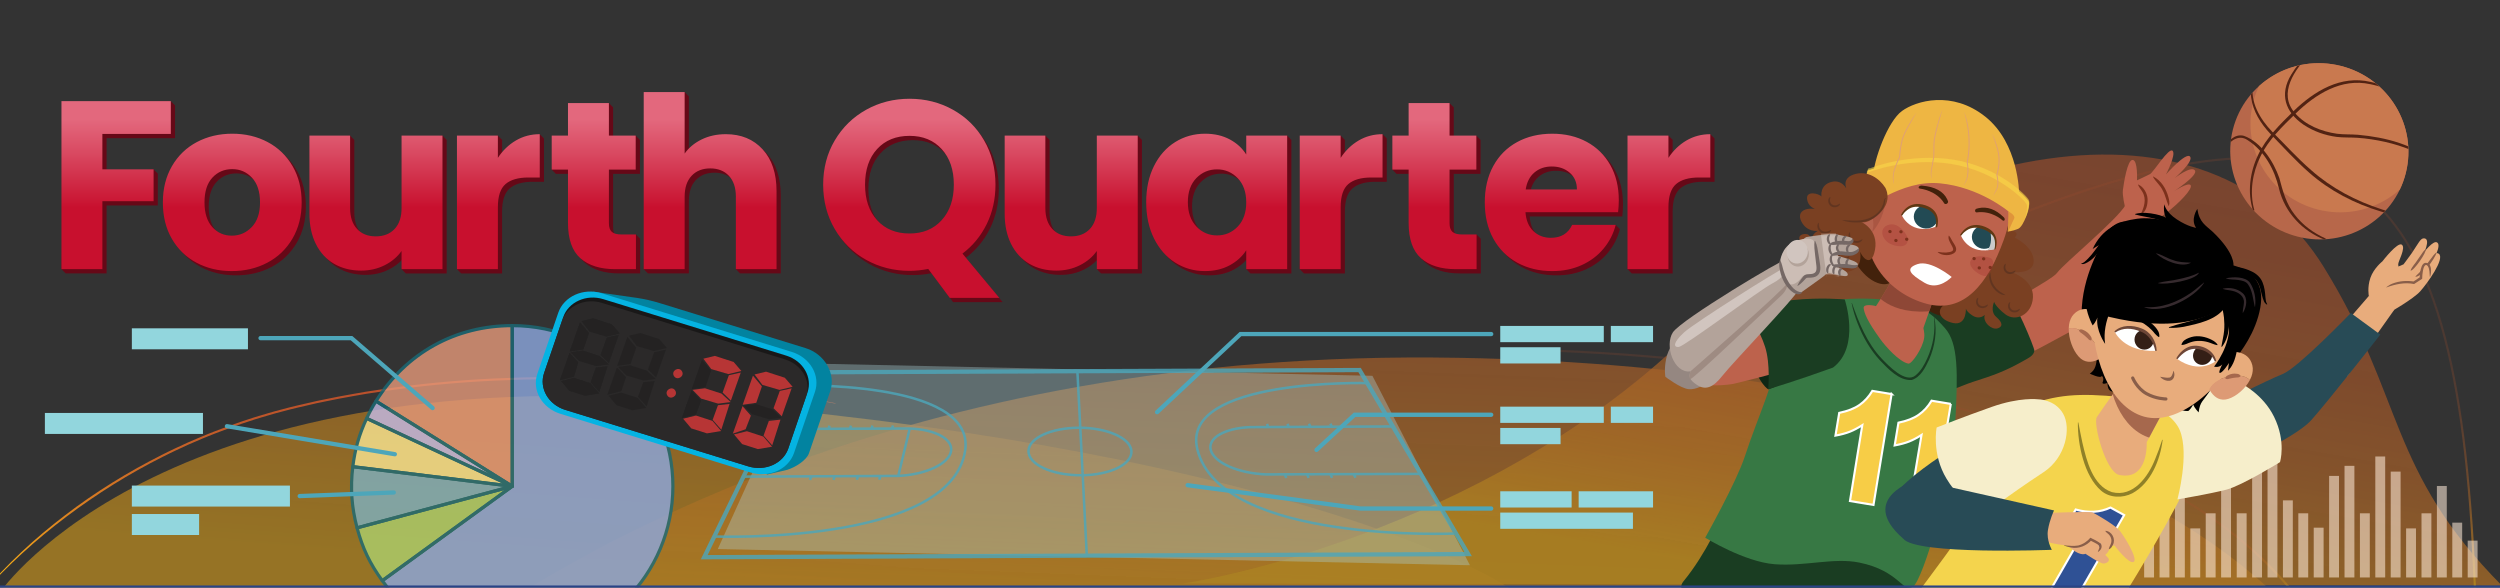 <?xml version="1.0" encoding="UTF-8"?>
<svg xmlns="http://www.w3.org/2000/svg" width="1170" height="275" xmlns:xlink="http://www.w3.org/1999/xlink" viewBox="0 0 1170 275">
  <rect x="0" y="0" width="1170" height="275" fill="#333333" stroke="none"/>
  <defs>
    <linearGradient id="b" x1="352.941" y1="293.225" x2="384.865" y2="-131.359" gradientUnits="userSpaceOnUse">
      <stop offset=".048" stop-color="#fbb516"/>
      <stop offset=".299" stop-color="#f4911d" stop-opacity=".894"/>
      <stop offset=".549" stop-color="#ef7423" stop-opacity=".805"/>
      <stop offset=".75" stop-color="#ec6127" stop-opacity=".75"/>
      <stop offset=".875" stop-color="#eb5b29" stop-opacity=".73"/>
    </linearGradient>
    <linearGradient id="c" x1="652.52" y1="329.977" x2="665.29" y2="7.548" xlink:href="#b"/>
    <linearGradient id="d" x1="858.638" y1="294.824" x2="928.691" y2="-106.116" gradientUnits="userSpaceOnUse">
      <stop offset=".048" stop-color="#fbb516"/>
      <stop offset=".064" stop-color="#fab017" stop-opacity=".985"/>
      <stop offset=".162" stop-color="#f5951c" stop-opacity=".907"/>
      <stop offset=".266" stop-color="#f18021" stop-opacity=".842"/>
      <stop offset=".379" stop-color="#ee6f24" stop-opacity=".792"/>
      <stop offset=".504" stop-color="#ec6427" stop-opacity=".757"/>
      <stop offset=".652" stop-color="#eb5d28" stop-opacity=".736"/>
      <stop offset=".875" stop-color="#eb5b29" stop-opacity=".73"/>
    </linearGradient>
    <linearGradient id="e" x1="885.116" y1="254.422" x2="895.223" y2="182.05" gradientUnits="userSpaceOnUse">
      <stop offset=".048" stop-color="#fbb516"/>
      <stop offset=".062" stop-color="#fab016" stop-opacity=".962"/>
      <stop offset=".134" stop-color="#f69c1b" stop-opacity=".784"/>
      <stop offset=".211" stop-color="#f38b1e" stop-opacity=".627"/>
      <stop offset=".291" stop-color="#f07c21" stop-opacity=".495"/>
      <stop offset=".377" stop-color="#ee7024" stop-opacity=".387"/>
      <stop offset=".47" stop-color="#ed6626" stop-opacity=".304"/>
      <stop offset=".572" stop-color="#eb6027" stop-opacity=".245"/>
      <stop offset=".692" stop-color="#eb5c28" stop-opacity=".211"/>
      <stop offset=".875" stop-color="#eb5b29" stop-opacity=".2"/>
    </linearGradient>
    <linearGradient id="f" x1="1033.544" y1="264.475" x2="1060.232" y2="73.383" xlink:href="#e"/>
    <linearGradient id="g" x1="186.895" y1="292.911" x2="196.178" y2="169.447" xlink:href="#b"/>
    <clipPath id="k">
      <path d="m888.207,125.611s-5.126,10.461-12.343,20.734c.105,4.478,3.342,5.314,10.737,7.948,9.588,3.415,13.235.063,13.235.063l7.655-21.826-19.284-6.919Z" fill="#bd624c" stroke-width="0"/>
    </clipPath>
    <clipPath id="l">
      <path d="m937.744,112.279c-7.489,20.734-18.652,34.516-36.017,29.912-17.427-4.623-33.221-21.599-27.212-45.864,5.278-21.313,24.211-36.151,45.511-31.236,17.564,4.053,26.23,23.627,17.719,47.188Z" fill="#bd624c" stroke-width="0"/>
    </clipPath>
    <clipPath id="m">
      <path d="m865.662,95.354c1.815-4.522,5.873-5.044,9.576-2.796,1.971,1.195,3.213,5.94,3.049,8.756-.058,1.002-.646,7.107-2.287,7.314-4.164.529-6.77-1.47-8.757-4.391-1.567-2.304-2.758-5.961-1.582-8.883Z" fill="#bd624c" stroke-width="0"/>
    </clipPath>
    <clipPath id="n">
      <path d="m890.072,100.82s4.184,9.568,16.156,5.227c0,0,2.142-6.483-5.381-9.151-7.619-2.702-10.775,3.924-10.775,3.924Z" fill="none" stroke-width="0"/>
    </clipPath>
    <clipPath id="o">
      <path d="m917.71,110.182s3.516,9.801,15.779,6.242c0,0,2.59-6.323-4.741-9.463-7.424-3.18-11.038,3.221-11.038,3.221Z" fill="none" stroke-width="0"/>
    </clipPath>
    <mask id="p" data-name="mask" x="831.647" y="106.365" width="38.32" height="31.219" maskUnits="userSpaceOnUse">
      <path d="m845.244,110.976s11.009-2.021,15.116-1.094c4.106.927,7.7,1,6.601,2.943s-6.346.432-8.556,1.51c0,0,10.595-.906,11.507,1.921.912,2.827-9.811,2.045-11.366,2.575s10.223,2.737,10.921,4.717c.698,1.98-11.494.888-11.494.888,0,0,6.716,1.822,6.786,4.07.071,2.248-8.84-1.585-9.853-.483-1.013,1.102-4.564,3.557-8.772,6.56l-4.208,3.003s-8.739-5.514-9.78-7.08c-1.04-1.566-.583-6.049,2.541-10.197,3.124-4.148,10.555-9.331,10.555-9.331Z" fill="#47a0b5" stroke-width="0"/>
    </mask>
    <clipPath id="q">
      <path d="m997.595,172.245s-12.73,17.602-16.264,22.934c-1.916,2.89,4.153,25.793,10.441,27.096,13.902,2.881,12.886-15.317,12.886-15.317l9.319-17.449-16.382-17.263Z" fill="#e8ac7c" stroke-width="0"/>
    </clipPath>
    <clipPath id="r">
      <path d="m989.738,155.341s4.266,9.496,19.263,8.876c0,0-.547-7.405-6.988-9.799-6.459-2.401-9.635-.93-12.275.923Z" fill="none" stroke-width="0"/>
    </clipPath>
    <clipPath id="s">
      <path d="m1036.865,169.066s-7.402,6.304-18.101-1.154c0,0,3.787-6.228,9.595-5.323,5.795.902,7.432,3.65,8.505,6.477Z" fill="none" stroke-width="0"/>
    </clipPath>
    <clipPath id="t">
      <ellipse cx="1085.444" cy="70.805" rx="41.2" ry="41.723" transform="translate(751.551 1106.043) rotate(-75.856)" fill="none" stroke-width="0"/>
    </clipPath>
    <linearGradient id="x" x1="414.596" y1="125.42" x2="414.596" y2="45.808" gradientUnits="userSpaceOnUse">
      <stop offset=".354" stop-color="#c8102e"/>
      <stop offset=".675" stop-color="#d94961"/>
      <stop offset=".874" stop-color="#e3687d"/>
    </linearGradient>
  </defs>
  <g isolation="isolate">
    <g id="a" data-name="background">
      <g opacity=".6">
        <path d="m.319,276.802s77.622-112.915,336.637-87.922c269.239,23.857,368.757,83.818,371.078,87.922,0,0-480.559.165-480.691.231" fill="url(#b)" opacity=".82" stroke-width="0"/>
        <path d="m248.544,274.613h331.484c.326.079.653.147.979.237.241-.068.482-.147.724-.237h479.151c-13.979-12.657-33.82-27.392-61.324-41.81-33.592-17.614-78.652-34.765-138.5-47.094-8.302-1.716-16.903-3.342-25.787-4.866-43.527-7.418-94.093-12.341-152.763-13.391-130.24-2.337-235.531,21.024-315.901,50.764-6.273,2.315-12.39,4.663-18.364,7.057-3.491,1.4-6.926,2.811-10.318,4.223-14.49,6.052-28.015,12.251-40.604,18.472-18.265,9.01-34.515,18.032-48.778,26.646Z" fill="url(#c)" opacity=".85" stroke-width="0"/>
        <path d="m553.715,273.083s127.077-18.501,225.586-106.065c118.972-105.753,255.369-127.391,308.145-42.177,37.994,61.346,29.731,95.072,83.525,149.312l-318.282-.526" fill="url(#d)" opacity=".85" stroke-width="0"/>
        <path d="m703.047,163.617s281.99-1.938,372.865,117.094" fill="none" stroke="url(#e)" stroke-miterlimit="10"/>
        <path d="m1158.495,281.839c-6.945-204.182-55.235-248.073-230.631-174.427" fill="none" stroke="url(#f)" stroke-miterlimit="10"/>
      </g>
      <path d="m-8.284,277.918c5.562-6.982,11.786-13.411,18.289-19.521,6.495-6.124,13.349-11.863,20.451-17.274,14.183-10.854,29.452-20.267,45.399-28.295,2.007-.977,3.985-2.015,6.016-2.941l6.079-2.809,6.154-2.642c2.045-.895,4.143-1.664,6.211-2.503,8.324-3.224,16.759-6.187,25.356-8.608,2.133-.661,4.296-1.213,6.456-1.778,2.164-.546,4.307-1.182,6.488-1.653l6.522-1.506,3.261-.753,3.28-.665c4.374-.881,8.74-1.805,13.144-2.526l6.592-1.154,6.618-.995c17.653-2.618,35.438-4.319,53.261-5.155,17.822-.842,35.678-.996,53.508-.373,17.83.588,35.642,1.81,53.373,3.777,8.868.958,17.715,2.105,26.531,3.459,8.818,1.336,17.606,2.873,26.328,4.738l-.031.144c-17.52-3.281-35.21-5.556-52.923-7.445-17.724-1.813-35.503-3.101-53.31-3.672-17.805-.622-35.634-.468-53.426.373-17.793.834-35.547,2.532-53.163,5.145l-6.604.993-6.578,1.152c-4.395.72-8.751,1.642-13.115,2.52l-3.272.664-3.253.751-6.506,1.502c-2.177.47-4.31,1.104-6.468,1.648-2.152.564-4.308,1.113-6.434,1.772-8.567,2.412-16.973,5.365-25.269,8.578-2.062.835-4.152,1.602-6.19,2.494l-6.133,2.633-6.059,2.799c-2.024.923-3.995,1.958-5.996,2.931-15.913,7.973-31.064,17.442-45.289,28.138-7.109,5.353-13.97,11.038-20.551,17.033-6.546,6.025-12.921,12.278-18.631,19.116l-.116-.09Z" fill="url(#g)" stroke-width="0"/>
    </g>
    <g id="h" data-name="Layer 6">
      <g id="i" data-name="Layer 4">
        <g>
          <g>
            <polygon points="375.288 170.043 335.923 256.951 687.93 264.534 642.289 175.876 375.288 170.043" fill="#aad0d6" opacity=".37" stroke-width="0"/>
            <g opacity=".82">
              <polygon points="687.101 259.304 329.574 260.765 371.742 174.257 636.282 173.176 687.101 259.304" fill="none" stroke="#4da6ba" stroke-miterlimit="10" stroke-width="2"/>
              <line x1="504.219" y1="173.716" x2="508.617" y2="260.033" fill="none" stroke="#4da6ba" stroke-miterlimit="10" stroke-width="1.182"/>
              <path d="m368.746,180.403s87.697-3.129,82.973,30.242c-6.309,44.573-117.427,40.44-117.427,40.44" fill="none" stroke="#4da6ba" stroke-miterlimit="10" stroke-width="1.182"/>
              <path d="m529.466,210.767c.837,6.266-9.673,11.6-23.509,11.656-13.836.057-24.859-5.189-24.629-11.459.22-6.004,10.761-10.73,23.552-10.782,12.791-.052,23.785,4.586,24.586,10.586Z" fill="none" stroke="#4da6ba" stroke-miterlimit="10" stroke-width="1.182"/>
              <path d="m445.105,211.111c.937-5.687-7.612-10.147-19.345-10.564l-66.946.231-10.866,22.291,72.443-.346c12.895-.594,23.738-5.686,24.714-11.611Z" fill="none" stroke="#4da6ba" stroke-miterlimit="10" stroke-width="1.182"/>
              <line x1="425.771" y1="200.504" x2="420.379" y2="222.772" fill="none" stroke="#4da6ba" stroke-miterlimit="10" stroke-width="1.182"/>
              <line x1="388.248" y1="199.239" x2="387.707" y2="200.66" fill="none" stroke="#4da6ba" stroke-miterlimit="10" stroke-width="1.182"/>
              <line x1="398.285" y1="199.198" x2="397.796" y2="200.618" fill="none" stroke="#4da6ba" stroke-miterlimit="10" stroke-width="1.182"/>
              <line x1="408.322" y1="199.157" x2="407.885" y2="200.577" fill="none" stroke="#4da6ba" stroke-miterlimit="10" stroke-width="1.182"/>
              <line x1="417.902" y1="199.118" x2="417.516" y2="200.538" fill="none" stroke="#4da6ba" stroke-miterlimit="10" stroke-width="1.182"/>
              <line x1="379.699" y1="222.938" x2="379.061" y2="224.618" fill="none" stroke="#4da6ba" stroke-miterlimit="10" stroke-width="1.182"/>
              <line x1="390.613" y1="222.894" x2="390.037" y2="224.574" fill="none" stroke="#4da6ba" stroke-miterlimit="10" stroke-width="1.182"/>
              <line x1="401.528" y1="222.849" x2="401.014" y2="224.529" fill="none" stroke="#4da6ba" stroke-miterlimit="10" stroke-width="1.182"/>
              <line x1="411.946" y1="222.807" x2="411.491" y2="224.486" fill="none" stroke="#4da6ba" stroke-miterlimit="10" stroke-width="1.182"/>
              <path d="m640.21,179.294s-87.978-2.411-79.87,30.907c10.829,44.503,121.481,39.464,121.481,39.464" fill="none" stroke="#4da6ba" stroke-miterlimit="10" stroke-width="1.182"/>
              <path d="m566.631,210.615c-1.506-5.677,6.593-10.206,18.279-10.718l66.941-.316,13.094,22.193-72.448.246c-12.95-.489-24.297-5.489-25.866-11.404Z" fill="none" stroke="#4da6ba" stroke-miterlimit="10" stroke-width="1.182"/>
              <line x1="622.626" y1="198.282" x2="623.312" y2="199.697" fill="none" stroke="#4da6ba" stroke-miterlimit="10" stroke-width="1.182"/>
              <line x1="612.59" y1="198.323" x2="613.223" y2="199.738" fill="none" stroke="#4da6ba" stroke-miterlimit="10" stroke-width="1.182"/>
              <line x1="602.553" y1="198.364" x2="603.134" y2="199.779" fill="none" stroke="#4da6ba" stroke-miterlimit="10" stroke-width="1.182"/>
              <line x1="592.972" y1="198.403" x2="593.503" y2="199.819" fill="none" stroke="#4da6ba" stroke-miterlimit="10" stroke-width="1.182"/>
              <line x1="633.576" y1="221.901" x2="634.385" y2="223.575" fill="none" stroke="#4da6ba" stroke-miterlimit="10" stroke-width="1.182"/>
              <line x1="622.662" y1="221.946" x2="623.408" y2="223.62" fill="none" stroke="#4da6ba" stroke-miterlimit="10" stroke-width="1.182"/>
              <line x1="611.748" y1="221.99" x2="612.432" y2="223.665" fill="none" stroke="#4da6ba" stroke-miterlimit="10" stroke-width="1.182"/>
              <line x1="601.33" y1="222.033" x2="601.955" y2="223.708" fill="none" stroke="#4da6ba" stroke-miterlimit="10" stroke-width="1.182"/>
            </g>
          </g>
          <polyline points="541.507 192.89 580.554 156.335 697.882 156.335" fill="none" stroke="#4da6ba" stroke-linecap="round" stroke-miterlimit="10" stroke-width="2"/>
          <g>
            <rect x="702.116" y="152.537" width="48.457" height="7.596" fill="#92d6dd" stroke-width="0"/>
            <rect x="702.116" y="162.507" width="28.227" height="7.596" fill="#92d6dd" stroke-width="0"/>
            <rect x="753.866" y="152.537" width="19.759" height="7.596" fill="#92d6dd" stroke-width="0"/>
          </g>
          <polyline points="616.12 210.541 633.94 194.113 697.882 194.113" fill="none" stroke="#4da6ba" stroke-linecap="round" stroke-miterlimit="10" stroke-width="2"/>
          <g>
            <rect x="702.116" y="190.315" width="48.457" height="7.596" fill="#92d6dd" stroke-width="0"/>
            <rect x="702.116" y="200.285" width="28.227" height="7.596" fill="#92d6dd" stroke-width="0"/>
            <rect x="753.866" y="190.315" width="19.759" height="7.596" fill="#92d6dd" stroke-width="0"/>
          </g>
          <g>
            <rect x="702.116" y="229.919" width="33.402" height="7.596" fill="#92d6dd" stroke-width="0"/>
            <rect x="702.116" y="239.888" width="62.1" height="7.596" fill="#92d6dd" stroke-width="0"/>
            <rect x="738.812" y="229.919" width="34.814" height="7.596" fill="#92d6dd" stroke-width="0"/>
          </g>
          <polyline points="555.805 227.07 636.723 237.989 697.882 237.989" fill="none" stroke="#4da6ba" stroke-linecap="round" stroke-miterlimit="10" stroke-width="2"/>
        </g>
        <g opacity=".8">
          <g>
            <g>
              <path d="m239.731,227.574l-63.759-39.841c14.082-22.536,37.185-35.342,63.759-35.342v75.183Z" fill="#e59979" stroke-width="0"/>
              <path d="m239.731,227.574l-68.139-31.774c1.404-3.011,2.62-5.25,4.38-8.067l63.759,39.841Z" fill="#c6bbe7" stroke-width="0"/>
              <path d="m239.731,227.574l-74.623-9.163c1.012-8.243,2.974-15.085,6.484-22.611l68.139,31.774Z" fill="#fae691" stroke-width="0"/>
              <path d="m239.731,227.574l-72.621,19.459c-2.579-9.626-3.216-18.73-2.001-28.621l74.623,9.163Z" fill="#7eb0bf" stroke-width="0"/>
              <path d="m239.731,227.574l-60.825,44.192c-5.858-8.062-9.218-15.107-11.797-24.733l72.621-19.459Z" fill="#acd06d" stroke-width="0"/>
              <path d="m239.731,227.574v-75.183c41.523,0,75.183,33.661,75.183,75.183s-33.661,75.183-75.183,75.183c-24.914,0-46.181-10.836-60.825-30.992l60.825-44.192Z" fill="#8ca7de" stroke-width="0"/>
            </g>
            <g>
              <path d="m239.731,227.574l-63.759-39.841c14.082-22.536,37.185-35.342,63.759-35.342v75.183Z" fill="none" stroke="#196a77" stroke-linejoin="round" stroke-width="1.5"/>
              <path d="m239.731,227.574l-68.139-31.774c1.404-3.011,2.62-5.25,4.38-8.067l63.759,39.841Z" fill="none" stroke="#196a77" stroke-linejoin="round" stroke-width="1.5"/>
              <path d="m239.731,227.574l-74.623-9.163c1.012-8.243,2.974-15.085,6.484-22.611l68.139,31.774Z" fill="none" stroke="#196a77" stroke-linejoin="round" stroke-width="1.5"/>
              <path d="m239.731,227.574l-72.621,19.459c-2.579-9.626-3.216-18.73-2.001-28.621l74.623,9.163Z" fill="none" stroke="#196a77" stroke-linejoin="round" stroke-width="1.5"/>
              <path d="m239.731,227.574l-60.825,44.192c-5.858-8.062-9.218-15.107-11.797-24.733l72.621-19.459Z" fill="none" stroke="#196a77" stroke-linejoin="round" stroke-width="1.5"/>
              <path d="m239.731,227.574v-75.183c41.523,0,75.183,33.661,75.183,75.183s-33.661,75.183-75.183,75.183c-24.914,0-46.181-10.836-60.825-30.992l60.825-44.192Z" fill="none" stroke="#196a77" stroke-linejoin="round" stroke-width="1.5"/>
            </g>
          </g>
        </g>
        <polyline points="202.457 190.969 164.487 158.236 121.935 158.236" fill="none" stroke="#4da6ba" stroke-linecap="round" stroke-miterlimit="10" stroke-width="2"/>
        <rect x="61.706" y="153.654" width="54.336" height="9.82" fill="#92d6dd" stroke-width="0"/>
        <line x1="184.781" y1="212.573" x2="106.202" y2="199.468" fill="none" stroke="#4da6ba" stroke-linecap="round" stroke-miterlimit="10" stroke-width="2"/>
        <rect x="21.006" y="193.26" width="73.976" height="9.82" fill="#92d6dd" stroke-width="0"/>
        <line x1="184.294" y1="230.484" x2="140.265" y2="232.162" fill="none" stroke="#4da6ba" stroke-linecap="round" stroke-miterlimit="10" stroke-width="2"/>
        <rect x="61.706" y="227.252" width="73.976" height="9.82" fill="#92d6dd" stroke-width="0"/>
        <rect x="61.706" y="240.56" width="31.477" height="9.82" fill="#92d6dd" stroke-width="0"/>
      </g>
      <g>
        <path d="m277.454,136.475l20.854,2.973c3.535.546,7.021,1.349,10.428,2.4l68.329,21.086c8.808,2.718,14.293,11.946,11.456,20.23l-9.89,28.874c-1.19,3.473-6.473,6.661-10.144,7.826l-9.493,2.206-81.538-85.596Z" fill="#0283a0" stroke-width="0"/>
        <g>
          <path d="m351.241,221.122l-88.946-27.448c-8.61-2.657-13.451-11.051-10.814-18.75l9.778-28.545c2.637-7.698,11.754-11.785,20.364-9.128l88.946,27.448c8.61,2.657,13.451,11.051,10.814,18.75l-9.778,28.545c-2.637,7.698-11.754,11.785-20.364,9.128Z" fill="#05b3e2" stroke-width="0"/>
          <path d="m350.202,218.266l-85.629-26.425c-7.919-2.444-12.373-10.165-9.947-17.246l8.973-26.195c2.426-7.081,10.812-10.84,18.731-8.396l85.629,26.425c7.919,2.444,12.373,10.165,9.947,17.246l-8.973,26.195c-2.426,7.081-10.812,10.84-18.731,8.396Z" fill="#191818" stroke-width="0"/>
          <path d="m350.202,218.266l-85.629-26.425c-7.919-2.444-12.373-10.165-9.947-17.246l8.37-24.434c2.426-7.081,10.812-10.84,18.731-8.396l85.629,26.425c7.919,2.444,12.373,10.165,9.947,17.246l-8.37,24.434c-2.426,7.081-10.812,10.84-18.731,8.396Z" fill="#302d2d" opacity=".8" stroke-width="0"/>
        </g>
        <g opacity=".7">
          <g>
            <polygon points="361.404 208.444 357.343 203.848 359.822 196.995 365.26 196.384 361.404 208.444" fill="#f23a3a" stroke-width="0"/>
            <polygon points="343.509 203.306 347.317 207.838 354.687 210.179 361.329 209.063 357.246 204.313 349.559 201.812 343.509 203.306" fill="#f23a3a" stroke-width="0"/>
            <polygon points="353.12 175.248 356.807 180.135 364.802 182.473 370.94 181.006 367.3 176.784 358.515 173.944 353.12 175.248" fill="#f23a3a" stroke-width="0"/>
            <polygon points="353.939 188.505 356.565 180.839 352.381 175.8 347.572 189.439 353.939 188.505" fill="#f23a3a" stroke-width="0"/>
            <polygon points="347.958 189.821 351.926 193.885 359.911 196.252 365.797 195.522 361.483 191.546 353.755 189.064 347.958 189.821" fill="#212020" stroke-width="0"/>
            <polygon points="364.928 182.951 362.004 191.071 365.873 194.823 370.507 181.71 364.928 182.951" fill="#212020" stroke-width="0"/>
            <polygon points="348.946 200.91 351.416 194.536 347.501 190.048 342.949 202.935 348.946 200.91" fill="#212020" stroke-width="0"/>
            <g>
              <polygon points="337.578 201.091 333.517 196.496 335.997 189.643 341.434 189.032 337.578 201.091" fill="#f23a3a" stroke-width="0"/>
              <polygon points="319.684 195.953 323.491 200.486 330.862 202.826 337.503 201.711 333.421 196.961 325.733 194.459 319.684 195.953" fill="#212020" stroke-width="0"/>
              <polygon points="329.294 167.896 332.981 172.782 340.976 175.12 347.114 173.653 343.475 169.432 334.689 166.591 329.294 167.896" fill="#212020" stroke-width="0"/>
              <polygon points="330.114 181.152 332.739 173.487 328.556 168.447 323.746 182.087 330.114 181.152" fill="#212020" stroke-width="0"/>
              <polygon points="324.132 182.468 328.1 186.533 336.086 188.899 341.971 188.169 337.657 184.194 329.929 181.711 324.132 182.468" fill="#f23a3a" stroke-width="0"/>
              <polygon points="341.102 175.599 338.178 183.718 342.047 187.47 346.682 174.358 341.102 175.599" fill="#f23a3a" stroke-width="0"/>
              <polygon points="325.749 193.896 328.066 187.465 323.675 182.696 319.123 195.583 325.749 193.896" fill="#212020" stroke-width="0"/>
            </g>
            <g>
              <polygon points="302.616 190.302 298.555 185.707 301.035 178.854 306.472 178.243 302.616 190.302" fill="#212020" stroke-width="0"/>
              <polygon points="284.722 185.164 288.53 189.697 295.9 192.037 302.541 190.922 298.459 186.172 290.771 183.67 284.722 185.164" fill="#212020" stroke-width="0"/>
              <polygon points="294.333 157.107 298.019 161.993 306.015 164.331 312.152 162.864 308.513 158.643 299.728 155.802 294.333 157.107" fill="#212020" stroke-width="0"/>
              <polygon points="295.152 170.363 297.778 162.698 293.594 157.658 288.785 171.298 295.152 170.363" fill="#212020" stroke-width="0"/>
              <polygon points="289.17 171.679 293.138 175.744 301.124 178.11 307.009 177.38 302.696 173.405 294.968 170.922 289.17 171.679" fill="#212020" stroke-width="0"/>
              <polygon points="306.141 164.81 303.216 172.929 307.085 176.681 311.72 163.569 306.141 164.81" fill="#212020" stroke-width="0"/>
              <polygon points="290.787 183.106 293.017 176.514 288.713 171.907 284.162 184.794 290.787 183.106" fill="#212020" stroke-width="0"/>
            </g>
            <g>
              <polygon points="280.474 183.469 276.413 178.874 278.893 172.021 284.33 171.41 280.474 183.469" fill="#212020" stroke-width="0"/>
              <polygon points="262.579 178.331 266.387 182.863 273.757 185.204 280.399 184.089 276.316 179.339 268.629 176.837 262.579 178.331" fill="#212020" stroke-width="0"/>
              <polygon points="272.19 150.274 275.877 155.16 283.872 157.498 290.01 156.031 286.371 151.81 277.585 148.969 272.19 150.274" fill="#212020" stroke-width="0"/>
              <polygon points="273.01 163.53 275.635 155.865 271.452 150.825 266.642 164.465 273.01 163.53" fill="#212020" stroke-width="0"/>
              <polygon points="267.028 164.846 270.996 168.911 278.982 171.277 284.867 170.547 280.553 166.572 272.825 164.089 267.028 164.846" fill="#212020" stroke-width="0"/>
              <polygon points="283.998 157.976 281.074 166.096 284.943 169.848 289.578 156.736 283.998 157.976" fill="#212020" stroke-width="0"/>
              <polygon points="268.645 176.273 270.616 169.601 266.571 165.073 262.019 177.96 268.645 176.273" fill="#212020" stroke-width="0"/>
            </g>
          </g>
          <polygon points="364.928 182.951 362.004 191.071 365.873 194.823 370.507 181.71 364.928 182.951" fill="#f23a3a" stroke-width="0"/>
          <polygon points="348.946 200.91 351.416 194.536 347.501 190.048 342.949 202.935 348.946 200.91" fill="#f23a3a" stroke-width="0"/>
          <g>
            <polygon points="319.684 195.953 323.491 200.486 330.862 202.826 337.503 201.711 333.421 196.961 325.733 194.459 319.684 195.953" fill="#f23a3a" stroke-width="0"/>
            <polygon points="329.165 167.856 332.851 172.742 340.847 175.08 346.984 173.613 343.345 169.392 334.56 166.551 329.165 167.856" fill="#f23a3a" stroke-width="0"/>
            <polygon points="330.114 181.152 332.739 173.487 328.556 168.447 323.746 182.087 330.114 181.152" fill="#212020" stroke-width="0"/>
            <polygon points="325.749 193.896 328.066 187.465 323.675 182.696 319.123 195.583 325.749 193.896" fill="#212020" stroke-width="0"/>
          </g>
          <g>
            <polygon points="280.474 183.469 276.413 178.874 278.893 172.021 284.33 171.41 280.474 183.469" fill="#212020" stroke-width="0"/>
            <polygon points="262.579 178.331 266.387 182.863 273.757 185.204 280.399 184.089 276.316 179.339 268.629 176.837 262.579 178.331" fill="#212020" stroke-width="0"/>
            <polygon points="272.19 150.274 275.877 155.16 283.872 157.498 290.01 156.031 286.371 151.81 277.585 148.969 272.19 150.274" fill="#212020" stroke-width="0"/>
            <polygon points="273.01 163.53 275.635 155.865 271.452 150.825 266.642 164.465 273.01 163.53" fill="#212020" stroke-width="0"/>
            <polygon points="267.028 164.846 270.996 168.911 278.982 171.277 284.867 170.547 280.553 166.572 272.825 164.089 267.028 164.846" fill="#212020" stroke-width="0"/>
            <polygon points="283.998 157.976 281.074 166.096 284.943 169.848 289.578 156.736 283.998 157.976" fill="#212020" stroke-width="0"/>
            <polygon points="268.645 176.273 270.616 169.601 266.571 165.073 262.019 177.96 268.645 176.273" fill="#212020" stroke-width="0"/>
          </g>
        </g>
        <g opacity=".7">
          <ellipse cx="317.27" cy="174.841" rx="2.184" ry="2.117" transform="translate(-44.821 185.791) rotate(-30.59)" fill="#f23a3a" stroke-width="0"/>
          <ellipse cx="314.159" cy="183.922" rx="2.184" ry="2.117" transform="translate(-49.875 185.472) rotate(-30.59)" fill="#f23a3a" stroke-width="0"/>
        </g>
      </g>
      <g opacity=".56">
        <rect x="1046.794" y="240.226" width="4.624" height="30.028" fill="#ffebd9" stroke-width="0"/>
        <rect x="1054" y="220.034" width="4.624" height="50.219" fill="#ffebd9" stroke-width="0"/>
        <rect x="1061.206" y="210.948" width="4.624" height="59.305" fill="#ffebd9" stroke-width="0"/>
        <rect x="1068.411" y="234.168" width="4.624" height="36.085" fill="#ffebd9" stroke-width="0"/>
        <rect x="1075.617" y="240.226" width="4.624" height="30.028" fill="#ffebd9" stroke-width="0"/>
        <rect x="1082.823" y="246.956" width="4.624" height="23.297" fill="#ffebd9" stroke-width="0"/>
        <rect x="1090.029" y="222.726" width="4.624" height="47.527" fill="#ffebd9" stroke-width="0"/>
        <rect x="1097.235" y="218.015" width="4.624" height="52.238" fill="#ffebd9" stroke-width="0"/>
        <rect x="1104.44" y="240.226" width="4.624" height="30.028" fill="#ffebd9" stroke-width="0"/>
        <rect x="1111.646" y="213.64" width="4.624" height="56.613" fill="#ffebd9" stroke-width="0"/>
        <rect x="1118.852" y="220.707" width="4.624" height="49.546" fill="#ffebd9" stroke-width="0"/>
        <rect x="1126.058" y="247.293" width="4.624" height="22.961" fill="#ffebd9" stroke-width="0"/>
        <rect x="1133.264" y="240.226" width="4.624" height="30.028" fill="#ffebd9" stroke-width="0"/>
        <rect x="1140.469" y="227.438" width="4.624" height="42.815" fill="#ffebd9" stroke-width="0"/>
        <rect x="1003.46" y="240.226" width="4.624" height="30.028" fill="#ffebd9" stroke-width="0"/>
        <rect x="1010.666" y="213.64" width="4.624" height="56.613" fill="#ffebd9" stroke-width="0"/>
        <rect x="1017.871" y="220.707" width="4.624" height="49.546" fill="#ffebd9" stroke-width="0"/>
        <rect x="1025.077" y="247.293" width="4.624" height="22.961" fill="#ffebd9" stroke-width="0"/>
        <rect x="1032.283" y="240.226" width="4.624" height="30.028" fill="#ffebd9" stroke-width="0"/>
        <rect x="1039.489" y="227.438" width="4.624" height="42.815" fill="#ffebd9" stroke-width="0"/>
        <rect x="1147.675" y="244.601" width="4.624" height="25.653" fill="#ffebd9" stroke-width="0"/>
        <rect x="1154.881" y="253.014" width="4.624" height="17.24" fill="#ffebd9" stroke-width="0"/>
      </g>
    </g>
    <g id="j" data-name="Layer 7">
      <g>
        <g>
          <g>
            <g>
              <path d="m994.833,95.849c1.172-2.009,4.752-1.524,7.006-.882,5.175,1.473,4.963,2.796,5.599,6.547.636,3.751-29.676,49.868-34.83,51.854-4.912,1.893-37.856,21.86-41.233,18.198-2.65-2.874,1.266-19.938,2.621-23.96,1.439-4.271,26.078-16.285,28.69-19.872,3.353-4.604,27.88-24.57,32.147-31.884Z" fill="#bd624c" stroke-width="0"/>
              <path d="m902.91,144.276c1.802.358,13.716.578,20.637-1.546,1.064-.326,14.16-3.219,16.5-3.32,2.34-.101,12.212,23.44,12.036,24.746-.311,2.305-2.695,3.357-4.96,4.643-8.558,4.862-14.018,6.814-23.701,9.884-5.514,1.748-15.096,6.597-21.025,6.382-7.817-.284-10.377-11.005-12.737-17.334-1.647-4.418-1.209-9.208.665-13.462.699-1.586,1.328-3.136,1.908-4.757.417-1.166.985-2.099,2.227-2.772,2.359-1.279,5.719-3.005,8.45-2.464Z" fill="#1a3d22" stroke-width="0"/>
            </g>
            <path d="m805.705,242.1s-6.842,16.598-17.949,30.094c-11.787,14.322,89.909,55.219,89.909,55.219,0,0,23.262,1.614,25.265-9.841,2.003-11.455-10.552-39.919-10.23-40.639.322-.72,5.112-16.291,5.112-16.291,0,0-13.228-12.402-42.083-16.243-28.855-3.842-50.023-2.299-50.023-2.299Z" fill="#1a3d22" stroke-width="0"/>
            <path d="m888.584,141.764c-8.353-2.99-27.013-2.296-36.637-.403-6.397,1.258-18.504,7.257-19.476,20.529-1.162,15.858-9.481,32.007-15.843,51.581-3.932,12.097-18.595,38.17-18.595,38.17,0,0,18.337,11.343,32.54,12.418,14.204,1.075,27.598-3.21,39.548-.784,18.999,3.858,20.37,14.568,25.215,11.226,4.588-3.164,18.125-48.151,19.655-75.376,1.413-25.134,1.472-38.449-4.704-45.499-10.214-11.66-13.351-8.871-21.704-11.861Z" fill="#377844" stroke-width="0"/>
            <g>
              <path d="m885.266,184.424l-8.473,51.88-11.002-1.826,5.759-35.503c-2.048,1.319-3.987,2.339-5.817,3.062-1.83.722-4.076,1.332-6.737,1.828l1.764-10.642c3.939-.809,7.097-2.041,9.476-3.698,2.378-1.657,4.389-3.855,6.032-6.594l9,1.493Z" fill="#f7cd46" stroke="#fff" stroke-miterlimit="10"/>
              <path d="m912.979,189.023l-8.725,52.117-11.002-1.826,6.011-35.74c-2.048,1.319-3.987,2.339-5.817,3.062-1.83.722-4.076,1.332-6.737,1.828l1.764-10.642c3.939-.809,7.097-2.041,9.476-3.698,2.378-1.657,4.389-3.855,6.032-6.594l9,1.493Z" fill="#f7cd46" stroke="#fff" stroke-miterlimit="10"/>
            </g>
            <path d="m877.301,143.099s-5.336-1.168-5.105,1.07c.231,2.238,1.563,5.933,7.753,14.512,2.387,3.308,8.793,10.641,13.165,11.497,1.542.302,6.746-7.222,7.396-12.116s-2.692-9.136-2.692-9.136l-20.517-5.828Z" fill="#bd624c" stroke-width="0"/>
            <path d="m866.707,141.824c3.294,9.346,7.072,18.746,13.941,26.031,3.15,3.273,11.132,11.731,15.789,7.86,2.507-2.007,4.156-5.006,5.477-7.921,2.711-5.993,3.96-12.672,3.152-19.276l.145-.033c1.515,6.584.315,13.583-2.349,19.724-1.778,3.753-3.897,8.257-8.172,9.632-5.922.439-11.135-5.316-14.887-9.214-4.565-4.937-7.941-10.921-10.389-17.154-1.228-3.113-2.231-6.322-2.849-9.614,0,0,.144-.035.144-.035h0Z" fill="#1a3d22" stroke-width="0"/>
            <g>
              <path d="m895.511,139.25s6.143,7.734,14.064,8.747c7.921,1.014,21.87-13.557,21.87-13.557l-7.902-7.935-28.031,12.744Z" fill="#42210b" stroke-width="0"/>
              <path d="m887.437,129.279s-2.482,6.367-10.219,2.485c-7.738-3.882-12.066-15.022-12.066-15.022l16.322,3.624,5.964,8.912Z" fill="#42210b" stroke-width="0"/>
              <path d="m940.905,107.61s4.811.816,1.986,3.534c0,0,8.676,4.165,8.893,10.852.217,6.687-10.344,5.336-10.344,5.336,0,0,10.399,3.526,9.987,11.776s-8.169,11.69-12.934,7.984c-4.764-3.706-5.228-5.818-5.228-5.818,0,0-2.124,4.385.999,7.08,3.123,2.695,3.119,4.572.534,5.343-2.585.771-7.036-2.778-5.931-6.359,0,0-2.354,2.578-5.87.25-3.516-2.328-2.964-3.742-2.964-3.742,0,0,.681,8.8-6.045,7.305-6.726-1.495-7.731-6.322-3.969-8.57,0,0,27.314-30.655,27.242-33.134-.072-2.479,1.739-6.646,1.739-6.646l1.905,4.809Z" fill="#7a4022" stroke-width="0"/>
              <g>
                <path d="m888.207,125.611s-5.126,10.461-12.343,20.734c.105,4.478,3.342,5.314,10.737,7.948,9.588,3.415,13.235.063,13.235.063l7.655-21.826-19.284-6.919Z" fill="#bd624c"/>
                <g clip-path="url(#k)">
                  <path d="m907.668,142.42l-25.631-10.878-5.208,4.686s6.723,12.049,28.872,9.155l1.967-2.963Z" fill="#773a2c" opacity=".67" stroke-width="0"/>
                </g>
              </g>
              <g>
                <path d="m937.744,112.279c-7.489,20.734-18.652,34.516-36.017,29.912-17.427-4.623-33.221-21.599-27.212-45.864,5.278-21.313,24.211-36.151,45.511-31.236,17.564,4.053,26.23,23.627,17.719,47.188Z" fill="#bd624c"/>
                <g clip-path="url(#l)">
                  <g>
                    <path d="m934.812,124.149c-.357,2.444-3.538,4.3-6.783,3.805-3.245-.496-6.555-2.358-6.198-4.802.356-2.444,3.654-3.848,7.489-4.049,3.267-.172,5.848,2.603,5.492,5.047Z" fill="#bd624c" opacity=".43" stroke-width="0"/>
                    <ellipse cx="922.946" cy="121.84" rx=".758" ry=".793" transform="translate(599.596 994.835) rotate(-77.196)" fill="#bd624c" stroke-width="0"/>
                    <ellipse cx="926.756" cy="125.168" rx=".758" ry=".793" transform="translate(599.315 1001.14) rotate(-77.196)" fill="#bd624c" stroke-width="0"/>
                    <ellipse cx="931.465" cy="123.307" rx=".758" ry=".793" transform="translate(604.796 1004.283) rotate(-77.196)" fill="#bd624c" stroke-width="0"/>
                    <path d="m926.408,120.28c-.105.405.154.822.578.93s.853-.132.958-.537-.154-.822-.578-.93-.853.132-.958.537Z" fill="#bd624c" stroke-width="0"/>
                  </g>
                </g>
              </g>
              <g>
                <path d="m865.662,95.354c1.815-4.522,5.873-5.044,9.576-2.796,1.971,1.195,3.213,5.94,3.049,8.756-.058,1.002-.646,7.107-2.287,7.314-4.164.529-6.77-1.47-8.757-4.391-1.567-2.304-2.758-5.961-1.582-8.883Z" fill="#bd624c"/>
                <g clip-path="url(#m)">
                  <path d="m868.363,94.866c-2.919.822-4.581,5.491-2.578,10.011,1.897,4.273,4.402,7.629,7.323,6.808,2.919-.822,4.343-5.189,3.254-9.78-1.44-6.07-5.079-7.859-7.999-7.039Z" fill="#f09a82" mix-blend-mode="multiply" opacity=".31" stroke-width="0"/>
                </g>
              </g>
              <g>
                <path d="m890.072,100.82s4.184,9.568,16.156,5.227c0,0,2.142-6.483-5.381-9.151-7.619-2.702-10.775,3.924-10.775,3.924Z" fill="#fff" stroke-width="0"/>
                <g clip-path="url(#n)">
                  <ellipse cx="901.346" cy="101.498" rx="5.45" ry="5.704" transform="translate(602.618 957.937) rotate(-77.196)" fill="#224a54" stroke-width="0"/>
                </g>
                <path d="m890.036,100.91l-.017-.005c-.215-.067-.362-.173-.281-.373.028-.07,3.001-7.226,11.362-4.452,7.915,2.638,5.551,9.989,5.527,10.058-.067.205-.304.332-.518.262-.209-.083-.362-.215-.293-.419.085-.255,1.982-6.241-4.994-8.531-.049-.016-.101-.033-.15-.05-3.217-1.056-5.89-.834-8.009.824-1.583,1.238-1.953,1.939-1.957,1.955-.082.195-.464.794-.67.731Z" fill="#603813" stroke-width="0"/>
              </g>
              <g>
                <path d="m917.71,110.182s3.516,9.801,15.779,6.242c0,0,2.59-6.323-4.741-9.463-7.424-3.18-11.038,3.221-11.038,3.221Z" fill="#fff" stroke-width="0"/>
                <g clip-path="url(#o)">
                  <ellipse cx="928.53" cy="110.989" rx="5.45" ry="5.704" transform="translate(614.523 991.833) rotate(-77.196)" fill="#224a54" stroke-width="0"/>
                </g>
                <path d="m917.669,110.27l-.016-.006c-.211-.08-.349-.195-.255-.389.032-.068,3.5-7.009,11.661-3.71,7.725,3.134,4.853,10.309,4.823,10.376-.082.2-.327.311-.536.228-.203-.097-.347-.237-.264-.436.103-.249,2.413-6.092-4.398-8.82-.047-.019-.098-.04-.147-.059-3.14-1.258-5.827-1.207-8.059.309-1.667,1.132-2.085,1.807-2.091,1.823-.095.189-.519.762-.72.685Z" fill="#603813" stroke-width="0"/>
              </g>
              <path d="m912.162,110.301c.924,1.085,1.237,2.209,2.032,3.333.77,1.171,1.99,3.016.798,4.381-1.812,1.938-6.26,1.772-8.116.025-.062-.058-.006-.168.078-.149,1.306.262,2.56.316,3.821.301,5.51-.475,2.78-2.271,1.383-5.746-.248-.65-.379-1.376-.163-2.11.019-.072.121-.094.168-.035h0Z" fill="#7c311c" stroke-width="0"/>
              <g>
                <path d="m881.27,107.176c-1.12,2.208.42,5.525,3.372,6.946,2.951,1.421,6.746,1.757,7.865-.452,1.12-2.208-.777-5.219-3.81-7.545-2.583-1.982-6.307-1.157-7.427,1.051Z" fill="#a03131" opacity=".33" stroke-width="0"/>
                <ellipse cx="892.349" cy="111.965" rx=".758" ry=".793" transform="translate(585.409 957.312) rotate(-77.196)" fill="#7c311c" stroke-width="0"/>
                <ellipse cx="887.297" cy="112.553" rx=".758" ry=".793" transform="translate(580.904 952.843) rotate(-77.196)" fill="#7c311c" stroke-width="0"/>
                <ellipse cx="884.506" cy="108.371" rx=".758" ry=".793" transform="translate(582.808 946.866) rotate(-77.196)" fill="#7c311c" stroke-width="0"/>
                <path d="m890.408,108.734c-.148.392-.601.588-1.012.438s-.625-.589-.477-.98c.148-.392.601-.588,1.012-.438s.625.589.477.981Z" fill="#7c311c" stroke-width="0"/>
              </g>
              <g>
                <path d="m931.463,127.12c-1.198,2.169-2.024,2.785-4.925,1.27-2.901-1.515-5.384-4.328-4.185-6.497,1.198-2.169,4.818-2.412,8.524-1.357,3.157.898,1.784,4.415.586,6.584Z" fill="#a03131" opacity=".33" stroke-width="0"/>
                <ellipse cx="923.872" cy="121.029" rx=".758" ry=".793" transform="translate(601.107 995.106) rotate(-77.196)" fill="#7c311c" stroke-width="0"/>
                <ellipse cx="926.311" cy="125.374" rx=".758" ry=".793" transform="translate(598.769 1000.867) rotate(-77.196)" fill="#7c311c" stroke-width="0"/>
                <ellipse cx="931.43" cy="125.161" rx=".758" ry=".793" transform="translate(602.961 1005.693) rotate(-77.196)" fill="#7c311c" stroke-width="0"/>
                <path d="m927.702,120.693c-.242.345-.143.818.221,1.057s.855.154,1.097-.191.143-.818-.221-1.057-.855-.154-1.097.191Z" fill="#7c311c" stroke-width="0"/>
              </g>
              <path d="m897.414,123.594c6.174-2.062,15.981,6.023,15.981,6.023,0,0-6.101,6.64-12.685,2.738-6.584-3.902-9.47-6.699-3.296-8.761Z" fill="#fff" stroke-width="0"/>
              <path d="m897.961,87.915c-.064-.133-.067-.286-.011-.439.125-.338.866-.667,1.391-.618l.23.02c6.002.514,9.944,2.663,11.719,6.387.138.29.265.594.379.911.147.413-.123.959-.592,1.192-.447.223-.968.138-1.164-.187-3.607-6-11.057-6.881-11.372-6.916-.274-.027-.425-.14-.504-.232-.03-.035-.057-.076-.077-.119Z" fill="#42210b" stroke-width="0"/>
              <path d="m937.756,103.285c.145-.032.272-.115.366-.238.208-.271.064-.947-.269-1.267l-.145-.142c-3.768-3.696-7.727-5.114-11.77-4.214-.315.07-.635.156-.958.257-.421.133-.717.617-.647,1.057.067.421.426.719.802.668,6.93-.953,11.806,3.499,12.01,3.689.175.167.352.204.471.205.046,0,.094-.005.14-.015Z" fill="#42210b" stroke-width="0"/>
              <path d="m875.064,79.513s18.156-7.385,39.101-4.066c20.945,3.319,34.645,16.957,35.344,19,.699,2.042-2.26,11.553-5.081,12.675s-4.816,1.249-4.816,1.249c0,0,.901-7.865.377-9.397,0,0-13.529-11.439-32.189-13.188-18.66-1.749-33.864,13.031-35.077,9.677-1.213-3.354.408-17.342,2.342-15.95Z" fill="#eeb643" stroke-width="0"/>
              <path d="m944.941,90.464s-.116-23.317-15.755-35.815c-15.639-12.498-32.556-7.452-39.084-2.691-6.527,4.76-13.265,22.525-13.641,31.641,0,0,26.252-5.861,41.559-1.142,15.307,4.719,24.62,12.351,24.62,12.351l2.3-4.344Z" fill="#eeb643" stroke-width="0"/>
              <path d="m874.043,80.787s18.156-7.385,39.101-4.066c20.945,3.319,34.645,16.957,35.344,19,.426,1.245-.004,4.415-1.043,6.957,1.776-2.526,2.656-7.353,2.105-8.962-.699-2.042-14.398-15.681-35.344-19-20.945-3.319-39.101,4.066-39.101,4.066-.552-.397-1.078.46-1.52,1.963.15-.073.303-.07.458.042Z" fill="#f9d849" opacity=".57" stroke-width="0"/>
              <path d="m919.003,86.609c1.532-2.472,1.982-5.424,1.75-8.275-.062-.713-.156-1.429-.307-2.123l-.038-.165c-.012-.04.011-.091.014-.132l.012-.067.047-.267.095-.533.191-1.066c.216-1.427.379-2.863.458-4.305.171-2.883.076-5.783-.27-8.653-.36-2.87-.937-5.708-1.691-8.509l.056-.021c1.113,2.702,1.674,5.591,2.068,8.475.385,2.891.489,5.821.327,8.736-.084,1.458-.253,2.91-.478,4.352l-.199,1.077-.1.538-.05.269-.013.069.022.101c.152.726.24,1.455.295,2.188.096,1.465.048,2.95-.279,4.39-.318,1.435-.918,2.832-1.862,3.953l-.048-.035Z" fill="#e0a073" stroke-width="0"/>
              <path d="m904.041,83.597c-.538-1.283-.519-2.721-.335-4.075.229-1.343.458-2.681.687-4.022l.349-2.009.044-.251.016-.093v-.119s0-.51,0-.51v-1.019c.009-1.362-.019-2.709.023-4.084.156-2.76.821-5.417,1.513-8.049.716-2.627,1.502-5.238,2.56-7.751l.056.02c-.704,2.629-1.513,5.218-2.194,7.842-.655,2.622-1.305,5.281-1.445,7.956-.046,1.34-.022,2.712-.038,4.067l-.006,1.019-.003.51v.136c-.011.104-.018.104-.026.158l-.046.25-.37,2.003c-.247,1.335-.494,2.667-.741,4.004-.216,1.314-.323,2.682.01,3.991l-.055.024Z" fill="#e0a073" stroke-width="0"/>
              <path d="m886.425,86.225c-.573-1.393-.692-2.946-.536-4.443.175-1.509.641-2.945,1.15-4.35.26-.702.543-1.395.844-2.079l.468-1.02.245-.505.127-.251.032-.062v-.002s.007-.108.007-.108c.101-1.494.269-2.977.501-4.454.246-1.476.528-2.943.986-4.384.48-1.439,1.147-2.779,1.837-4.102,1.398-2.636,2.921-5.203,4.68-7.61l.05.033c-1.443,2.604-2.982,5.144-4.343,7.779-.669,1.319-1.32,2.659-1.774,4.046-.436,1.397-.715,2.86-.951,4.317-.234,1.46-.405,2.935-.511,4.408l-.011.17c.006.048-.032.083-.049.126l-.032.062-.126.246-.245.497-.469,1.005c-.303.674-.589,1.356-.854,2.046-.522,1.379-.975,2.796-1.181,4.242-.189,1.447-.164,2.942.209,4.375l-.056.022Z" fill="#e0a073" stroke-width="0"/>
              <path d="m932.899,91.47c.245-.57.503-1.134.77-1.693.261-.56.568-1.111.762-1.663.376-1.136.428-2.375.325-3.586-.051-.607-.139-1.212-.259-1.811-.066-.325-.112-.539-.222-.946l.276-.954c.317-1.181.533-2.392.657-3.61.131-1.217.168-2.448.084-3.665-.089-1.213-.33-2.421-.623-3.614-.604-2.387-1.449-4.707-2.245-7.052l.055-.024c1.142,2.208,1.971,4.563,2.613,6.968.315,1.205.572,2.431.673,3.688.094,1.252.061,2.505-.067,3.75-.132,1.243-.356,2.476-.687,3.685l-.131.452-.119.37c.05.191.14.581.19.864.117.616.2,1.239.244,1.866.084,1.247.04,2.54-.402,3.75-.238.608-.568,1.127-.875,1.665-.312.535-.633,1.065-.967,1.588l-.053-.028Z" fill="#e0a073" stroke-width="0"/>
              <path d="m939.989,98.975s3.478,1.745,2.613,3.378c-.865,1.634-2.814,6.247-2.814,6.247l.201-9.626Z" fill="#e0943a" stroke-width="0"/>
              <path d="m882.262,87.776s2.733,13.969-9.155,23.908c-11.887,9.94-1.95-19.752-1.95-19.752l11.104-4.156Z" fill="#773a2c" mix-blend-mode="multiply" opacity=".27" stroke-width="0"/>
              <path d="m882.262,87.776s3.741,5.824-2.378,11.776c-6.12,5.952-8.815,4.317-8.815,4.317,0,0,8.208,3.554,6.422,13.09-1.786,9.536-7.167,2.325-7.159-.49,0,0,2.557,9.741-5.662,10.692s-5.737-5.979-2.215-5.904c0,0-4.347,1.484-8.094-2.087-3.747-3.571-.218-6.312-.218-6.312,0,0-5.176,4.17-9.279,1.83-4.103-2.34-3.274-5.026-.221-5.186,3.053-.16,2.809,3.101,2.809,3.101,0,0,.478-3.144,3.299-4.548,0,0-5.167.791-7.736-4.445-2.569-5.236,3.188-7.141,8.7-5.221,0,0-5.164-.335-5.974-4.971-.81-4.635,5.876-2.691,6.695-1.434,0,0-.925-5.539,4.831-6.88,5.756-1.342,7.735,5.008,7.735,5.008,0,0-4.21-6.059,2.37-8.397,6.58-2.338,12.321,1.952,14.893,6.062Z" fill="#7a4022" stroke-width="0"/>
              <g mix-blend-mode="multiply" opacity=".43">
                <path d="m862.276,102.955c2.207.043,4.328.372,6.474.297,2.132-.069,4.263-.421,6.202-1.237,1.936-.8,3.68-2.103,4.935-3.772.625-.837,1.1-1.775,1.419-2.766.08-.247.136-.502.212-.754.051-.259.103-.519.155-.781.054-.29.136-.579.301-.844.142-.264.495-.511.803-.402l-.014.119c-.519.066-.537.707-.551,1.177-.003.267-.018.562-.036.843-.046.279-.08.564-.146.841-.262,1.113-.784,2.151-1.436,3.079-1.31,1.864-3.182,3.282-5.262,4.165-2.096.86-4.348,1.214-6.569,1.213-2.217-.008-4.45-.228-6.512-1.061l.024-.117Z" fill="#42281e" stroke-width="0"/>
              </g>
              <g mix-blend-mode="multiply" opacity=".43">
                <path d="m861.149,95.361c-.027.433-.29.815-.625,1.068-.338.259-.741.406-1.149.506-.816.192-1.731.074-2.48-.414-.74-.503-1.198-1.332-1.285-2.176-.114-.813.134-1.828.956-2.172l.089.08c-.175.763-.291,1.324-.182,1.963.126.613.469,1.171.966,1.488.485.338,1.141.449,1.769.365.656-.104,1.136-.408,1.837-.771l.102.062Z" fill="#42281e" stroke-width="0"/>
              </g>
              <g mix-blend-mode="multiply" opacity=".43">
                <path d="m930.335,142.558c-.027.433-.29.815-.625,1.068-.338.259-.741.406-1.149.506-.816.192-1.731.074-2.48-.414-.74-.503-1.198-1.332-1.285-2.176-.114-.813.134-1.828.956-2.172l.089.08c-.175.763-.291,1.324-.182,1.963.126.613.469,1.171.966,1.488.485.338,1.141.449,1.769.365.656-.104,1.136-.408,1.837-.771l.102.062Z" fill="#42281e" stroke-width="0"/>
              </g>
              <g mix-blend-mode="multiply" opacity=".43">
                <path d="m943.23,126.613c-.027.433-.29.815-.625,1.068-.338.259-.741.406-1.148.506-.816.192-1.732.074-2.48-.414-.74-.503-1.198-1.332-1.285-2.176-.114-.813.134-1.828.956-2.172l.089.08c-.175.763-.291,1.324-.182,1.963.126.613.469,1.171.966,1.488.486.338,1.141.449,1.769.365.656-.104,1.136-.408,1.837-.771l.102.062Z" fill="#42281e" stroke-width="0"/>
              </g>
              <g mix-blend-mode="multiply" opacity=".43">
                <path d="m945.296,144.566c-.027.433-.29.815-.625,1.068-.338.259-.741.406-1.149.506-.816.192-1.731.074-2.48-.414-.74-.503-1.198-1.332-1.285-2.176-.114-.813.134-1.828.956-2.172l.089.08c-.175.763-.291,1.324-.182,1.963.126.613.469,1.171.966,1.488.485.338,1.141.449,1.769.365.656-.104,1.136-.408,1.837-.771l.102.062Z" fill="#42281e" stroke-width="0"/>
              </g>
              <g mix-blend-mode="multiply" opacity=".43">
                <path d="m865.487,119.951c-.027.433-.29.815-.625,1.068-.338.259-.741.406-1.149.506-.816.192-1.731.074-2.48-.414-.74-.503-1.198-1.332-1.285-2.176-.114-.813.134-1.828.956-2.172l.089.08c-.175.763-.291,1.324-.182,1.963.126.613.469,1.171.966,1.488.485.338,1.141.449,1.769.365.656-.104,1.136-.408,1.837-.771l.102.062Z" fill="#42281e" stroke-width="0"/>
              </g>
              <g mix-blend-mode="multiply" opacity=".43">
                <path d="m857.022,107.678c-.21.934-1.162,1.4-2.008,1.581-.875.196-1.833.089-2.656-.355-.814-.46-1.416-1.232-1.684-2.095-.282-.83-.288-1.899.416-2.523l.109.05c.027.845.037,1.503.298,2.179.269.65.739,1.211,1.337,1.529.589.337,1.319.44,2.022.348.729-.108,1.292-.443,2.073-.787l.094.073Z" fill="#42281e" stroke-width="0"/>
              </g>
              <g mix-blend-mode="multiply" opacity=".43">
                <path d="m871.626,112.044c-.21.934-1.163,1.4-2.009,1.581-.875.196-1.833.089-2.656-.355-.814-.46-1.416-1.232-1.684-2.095-.282-.83-.288-1.899.416-2.523l.109.05c.027.845.037,1.503.298,2.179.269.65.739,1.211,1.337,1.529.589.337,1.319.44,2.022.348.729-.108,1.292-.443,2.073-.787l.095.073Z" fill="#42281e" stroke-width="0"/>
              </g>
              <g mix-blend-mode="multiply" opacity=".43">
                <path d="m938.443,138.106c-1.229.1-2.342-.499-3.317-1.157-.988-.669-1.838-1.535-2.526-2.512-.671-.988-1.181-2.093-1.443-3.262-.267-1.15-.363-2.423.202-3.511l.118.02c.18,1.164.225,2.218.526,3.274.304,1.041.779,2.032,1.405,2.919.61.898,1.373,1.69,2.234,2.356.872.678,1.849,1.088,2.831,1.756l-.03.116Z" fill="#42281e" stroke-width="0"/>
              </g>
              <path d="m931.634,109.357s.965,5.185-1.651,7.789l3.364-.378s1.462-5.231-1.712-7.411Z" fill="#cacaca" mix-blend-mode="multiply" stroke-width="0"/>
            </g>
          </g>
          <g>
            <g>
              <path d="m818.078,146.183s-3.367,6.902.845,20.365c4.212,13.462,8.6,15.631,8.6,15.631,0,0,16.428-4.028,8.058-18.786-10.288-18.146-17.503-17.21-17.503-17.21Z" fill="#0f2715" stroke-width="0"/>
              <path d="m826.471,148.642s-22.9,6.331-31.446,7.563c-8.546,1.232-10.816,11.163-6.136,18.943,4.68,7.78,22.227,4.518,22.227,4.518,0,0,20.509-4.739,29.508-8.254,9-3.515,5.692-6.266,1.922-15.643-3.77-9.377-16.076-7.128-16.076-7.128Z" fill="#bd624c" stroke-width="0"/>
              <path d="m863.332,140.142s-11.181-1.073-24.228.278c-12.237,1.267-21.026,5.763-21.026,5.763,0,0,5.431,8.168,7.991,16.169,2.56,8,1.455,19.827,1.455,19.827,0,0,14.235-4.296,30.339-10.165,12.959-9.772,5.47-31.872,5.47-31.872Z" fill="#1a3d22" stroke-width="0"/>
            </g>
            <g>
              <path d="m797.458,179.952s-3.373,2.529-7.157,2.183c-3.785-.347-10.883-5.777-10.883-5.777,0,0-.724-3.206.341-8.41,1.065-5.204,4.319-9.037,4.319-9.037l11.06,9.317,2.32,11.724Z" fill="#958781" stroke-width="0"/>
              <path d="m845.244,110.976s11.009-2.021,15.116-1.094c4.106.927,7.7,1,6.601,2.943s-6.346.432-8.556,1.51c0,0,10.595-.906,11.507,1.921.912,2.827-9.811,2.045-11.366,2.575s10.223,2.737,10.921,4.717c.698,1.98-11.494.888-11.494.888,0,0,6.716,1.822,6.786,4.07.071,2.248-8.84-1.585-9.853-.483-1.013,1.102-4.564,3.557-8.772,6.56l-4.208,3.003s-8.739-5.514-9.78-7.08c-1.04-1.566-.583-6.049,2.541-10.197,3.124-4.148,10.555-9.331,10.555-9.331Z" fill="#b3a39a" stroke-width="0"/>
              <path d="m790.134,150.358s-4.677,1.639-5.666,8.364c-.988,6.725,1.123,10.113,3.266,11.511,2.143,1.398,4.154,1.035,3.392,3.553-.762,2.518-.703,3.896,3.107,6.382,3.81,2.485,7.355,1.448,11.857-4.326,4.502-5.773,35.207-37.859,34.91-39.392-.297-1.533-6.329-3.269-6.488-8.398l-.159-5.129-44.218,27.435Z" fill="#b3a39a" stroke-width="0"/>
              <path d="m791.127,173.786s43.029-38.429,44.177-40.025c1.148-1.596,1.305-11.544.353-12.165-.952-.621-48.716,27.851-52.741,33.935-4.026,6.084.415,19.367,8.212,18.255Z" fill="#b3a39a" stroke-width="0"/>
              <path d="m834.387,125.793c-.85-.159-41.134,25.092-46.26,29.788-5.126,4.696-5.084,7.069-2.433,6.788,2.651-.281,38.277-26.956,43.774-29.735,5.497-2.779,7.078-6.438,4.92-6.841Z" fill="#d1c5bf" stroke-width="0"/>
              <path d="m833.068,122.416s.611-6.904,6.558-9.309c5.947-2.405,9.127-1.217,9.312-.09s3.27,12.82,1.302,14.465c-1.968,1.644-5.484.051-7.239,2.543-1.755,2.491-5.495,5.071-7.761.813-2.266-4.258-2.171-8.421-2.171-8.421Z" fill="#ccbdb5" stroke-width="0"/>
              <ellipse cx="841.552" cy="119.225" rx="5.549" ry="4.967" transform="translate(596.35 933.044) rotate(-81.296)" fill="#b3a39a" stroke-width="0"/>
              <ellipse cx="841.097" cy="117.812" rx="5.549" ry="4.967" transform="translate(597.361 931.394) rotate(-81.296)" fill="#d1c5bf" stroke-width="0"/>
              <g mask="url(#p)">
                <path d="m854.977,130.27s-2.945-21.12-3.073-22.808c-.128-1.687,7.03-1.26,7.187.147s2.815,25.33,1.047,25.013c-1.768-.317-5.161-2.352-5.161-2.352Z" fill="#ccbdb5" stroke-width="0"/>
              </g>
              <path d="m791.127,173.786s45.428-39.656,45.022-41.037.086-2.011.086-2.011c0,0,1.649,3.813-2.851,7.801s-41.797,39.959-42.421,38.881c-.624-1.077.164-3.634.164-3.634Z" fill="#9e8b82" stroke-width="0"/>
              <g>
                <path d="m843.394,136.848c-.269.381-.717.719-1.228.814-.255.059-.518.09-.767.058-.261-.006-.507-.054-.739-.131-.953-.282-1.714-.85-2.424-1.42-1.379-1.193-2.451-2.646-3.303-4.196-.822-1.563-1.457-3.243-1.818-4.948-.37-1.688-.731-3.432-.156-5.195l.22-.012c.788,1.614,1.027,3.216,1.492,4.805.465,1.576,1.067,3.072,1.85,4.487.745,1.429,1.704,2.74,2.802,3.854.558.543,1.193.98,1.826,1.296.645.297,1.232.542,2.121.409l.126.18Z" fill="#756865" stroke-width="0"/>
                <path d="m856.632,114.399c-.667.076-.99-.437-1.245-.857-.266-.442-.411-.947-.461-1.462-.027-.516.045-1.052.274-1.534.207-.467.564-.984,1.208-.936l.084.109c-.061.594-.245.822-.354,1.187-.091.35-.126.719-.086,1.089.018.371.112.74.242,1.095.141.375.377.584.42,1.199l-.083.11Z" fill="#756865" stroke-width="0"/>
                <path d="m860.309,114.436c-.667.076-.99-.437-1.245-.857-.266-.442-.411-.947-.461-1.462-.027-.516.045-1.052.274-1.534.207-.467.564-.984,1.208-.936l.084.109c-.061.594-.245.822-.354,1.187-.091.35-.126.719-.086,1.089.018.371.112.74.242,1.095.141.375.377.584.42,1.199l-.083.11Z" fill="#756865" stroke-width="0"/>
                <path d="m863.175,114.384c-.626-.022-.823-.52-.986-.939-.167-.439-.206-.93-.124-1.412.101-.477.341-.949.723-1.277.356-.326.858-.601,1.364-.278l.031.134c-.258.506-.481.604-.674.844-.172.233-.291.498-.334.793-.066.29-.056.604-.01.92.051.337.233.548.115,1.126l-.105.089Z" fill="#756865" stroke-width="0"/>
                <path d="m864.995,118.432c-.626-.022-.823-.52-.986-.939-.167-.439-.206-.93-.124-1.412.101-.477.341-.949.723-1.277.356-.326.858-.601,1.364-.278l.031.134c-.258.506-.482.604-.674.844-.172.233-.291.498-.335.793-.066.29-.056.604-.009.92.051.337.233.548.115,1.126l-.105.089Z" fill="#756865" stroke-width="0"/>
                <path d="m861.136,118.289c-.589.215-.958-.172-1.267-.498-.32-.343-.541-.784-.647-1.262-.086-.479-.041-1.008.189-1.455.207-.437.569-.88,1.158-.771l.079.112c-.049.566-.218.741-.307,1.036-.072.28-.082.571-.011.86.048.294.176.58.338.856.174.293.422.42.53,1l-.063.122Z" fill="#756865" stroke-width="0"/>
                <path d="m861.439,124.358c-.636.094-.939-.386-1.177-.782-.249-.417-.377-.902-.396-1.398.003-.494.122-1.012.416-1.439.268-.417.719-.832,1.302-.627l.058.125c-.16.553-.349.706-.489,1.002-.117.285-.174.598-.158.921-.005.323.069.652.178.972.119.34.337.521.35,1.117l-.084.109Z" fill="#756865" stroke-width="0"/>
                <path d="m865.153,125.397c-.636.094-.939-.386-1.177-.782-.249-.417-.377-.902-.396-1.398.003-.494.122-1.012.416-1.439.268-.417.719-.832,1.302-.627l.058.125c-.16.553-.349.706-.489,1.002-.117.285-.175.598-.158.921-.005.323.069.652.178.972.119.34.337.521.35,1.117l-.084.109Z" fill="#756865" stroke-width="0"/>
                <path d="m857.719,119.403c-.713.144-1.122-.439-1.405-.879-.303-.471-.486-.997-.586-1.538-.077-.544-.079-1.111.084-1.667.078-.275.183-.558.375-.794.188-.236.49-.403.819-.386l.079.112c-.098.608-.217.857-.292,1.286-.047.405-.032.838.049,1.261.059.428.196.846.362,1.238.188.415.421.629.579,1.244l-.063.122Z" fill="#756865" stroke-width="0"/>
                <path d="m858.313,124.416c-.713.144-1.122-.439-1.405-.879-.303-.471-.486-.997-.587-1.538-.076-.544-.079-1.111.084-1.667.078-.275.183-.558.375-.794.188-.236.49-.403.819-.386l.079.112c-.098.608-.217.857-.292,1.286-.047.405-.032.838.049,1.261.059.428.196.846.362,1.238.188.415.421.629.579,1.244l-.063.122Z" fill="#756865" stroke-width="0"/>
                <path d="m855.495,127.914c-.657-.098-.771-.713-.84-1.153-.075-.475-.028-.951.092-1.408.142-.449.355-.891.702-1.254.304-.351.869-.746,1.402-.379l.019.136c-.288.483-.437.596-.643.878-.17.274-.309.591-.394.927-.107.331-.151.683-.167,1.025-.007.372.098.582-.062,1.143l-.109.084Z" fill="#756865" stroke-width="0"/>
                <path d="m858.354,128.323c-.657-.098-.771-.713-.84-1.153-.075-.475-.028-.951.092-1.408.142-.449.355-.891.702-1.254.304-.351.869-.746,1.402-.379l.019.136c-.288.483-.437.596-.643.878-.169.274-.309.591-.393.927-.107.331-.151.683-.167,1.025-.007.372.098.582-.062,1.143l-.109.084Z" fill="#756865" stroke-width="0"/>
                <path d="m861.256,128.997c-.593.054-.777-.421-.909-.781-.141-.385-.161-.805-.091-1.216.092-.404.284-.818.636-1.116.315-.302.875-.521,1.245-.083v.138c-.29.438-.391.477-.534.656-.114.174-.203.386-.239.626-.057.235-.057.49-.035.743.031.278.16.408.025.938l-.099.096Z" fill="#756865" stroke-width="0"/>
                <path d="m849.496,112.77c1.034,2.111,1.22,4.338,1.599,6.539l.516,3.308c.143,1.085.399,2.223.29,3.536-.066.646-.248,1.342-.646,1.969-.401.623-1.008,1.114-1.658,1.385-1.307.539-2.557.431-3.594.467-.519.04-.585.048-.935.408-.348.387-.737.825-1.121,1.22-.777.805-1.615,1.559-2.593,2.195l-.169-.141c.453-1.076,1.047-2.033,1.702-2.941.333-.46.655-.882,1.03-1.345.202-.24.482-.534.886-.73.394-.189.775-.24,1.092-.27,1.173-.086,2.228-.096,2.996-.456.754-.342,1.137-.998,1.211-1.938.104-.921-.095-2-.227-3.123l-.388-3.326c-.223-2.222-.64-4.417-.209-6.728l.218-.03Z" fill="#756865" stroke-width="0"/>
                <path d="m869.967,116.323c.31.718-.115,1.559-.625,2.01-.523.486-1.147.765-1.753,1.014-.691.292-1.408.322-2.024.342-.637.012-1.256-.02-1.878-.074-.303-.035-.636-.085-.928-.135-.273-.046-.544-.085-.814-.11-.54-.052-1.071-.058-1.609-.015-1.078.096-2.13.538-3.49.333l-.08-.205c.857-1.066,2.056-1.469,3.342-1.719.643-.125,1.309-.163,1.957-.132.325.015.645.048.962.09.297.04.555.07.844.095.563.066,1.135.108,1.69.12.568.004,1.07.011,1.5-.125.52-.136.988-.371,1.417-.604.429-.258.824-.42,1.267-.907l.219.022Z" fill="#756865" stroke-width="0"/>
                <path d="m866.983,111.776c.323.134.509.568.474.935-.024.373-.185.705-.411.969-.213.265-.557.481-.866.598-.309.117-.625.181-.923.22-.6.075-1.135.023-1.603.008-.476-.021-.953-.032-1.429-.024-.953-.025-1.907.018-2.866.067-.966.057-1.877.277-2.993-.154l-.053-.214c.809-.905,1.85-1.048,2.853-1.229,1.009-.188,2.038-.266,3.067-.279,1.004-.008,2.144.174,2.908.206.197.007.372-.02.533-.061.158-.046.255-.082.396-.165.134-.076.264-.163.396-.262.124-.102.284-.208.333-.495l.184-.121Z" fill="#756865" stroke-width="0"/>
                <path d="m869.466,124.098c-.015.702-.69,1.208-1.253,1.364-.59.183-1.169.165-1.729.152-.281-.011-.559-.037-.837-.08-.24-.027-.467-.068-.706-.087-.471-.053-.952-.076-1.439-.088-.973-.057-1.984-.039-3.022-.114-1.023-.065-2.151-.084-3.047-.953l.042-.216c1.102-.49,2.011-.387,3.02-.439.994-.056,2.016-.105,3.075-.085.528.03,1.063.07,1.599.157.267.035.537.099.799.152.222.053.447.098.672.137.45.083.898.074,1.309.071.424-.023.759.052,1.334-.095l.182.123Z" fill="#756865" stroke-width="0"/>
              </g>
            </g>
          </g>
        </g>
        <g>
          <path d="m994.581,97.149s-1.432-5.542-1.066-8.226c.452-3.309,2.092-14.26,4.583-14.077s2.012,9.549,2.012,9.549c0,0,4.321-1.98,6.058-2.897s8.868-12.717,10.614-10.917-3.109,11.052-3.109,11.052c0,0,9.338-10.594,11.262-8.363s-7.216,10.123-7.216,10.123c0,0,7.533-5.922,9.457-3.691s-9.915,9.924-9.915,9.924c0,0,6.803-4.513,7.942-2.967,1.139,1.546-4.987,8.198-12.059,13.527-7.072,5.329-10.495,3.615-10.495,3.615l-8.07-6.652Z" fill="#bd624c" stroke-width="0"/>
          <path d="m1000.713,86.361c2.531,1.079,4.193,4.103,4.354,6.757.097,2.685-.637,5.951-3.157,7.361-.076.037-.16-.049-.118-.124,1.681-3.316,2.888-7.171.838-10.568-.607-1.106-1.505-1.986-2.033-3.304-.031-.069.044-.15.116-.122h0Z" fill="#7c311c" stroke-width="0"/>
          <path d="m1007.709,82.607c3.712,1.833,6.051,5.732,7.106,9.638.334,1.309.71,2.67.26,4.072-.023.078-.14.085-.171.008-1.107-2.443-1.483-4.943-2.796-7.27-1.066-2.393-3.27-3.956-4.513-6.32-.038-.07.038-.159.114-.128h0Z" fill="#7c311c" stroke-width="0"/>
        </g>
      </g>
      <g>
        <g>
          <polygon points="1108.612 138.514 1085.444 165.375 1098.472 176.091 1120.497 144.989 1108.612 138.514" fill="#e8ac7c" stroke-width="0"/>
          <path d="m1123.603,133.703s-1.098-8.658-1.244-9.935c-.146-1.276,3.682-7.683,1.728-9.24s-9.127,7.791-9.127,7.791c0,0-4.037,3.173-5.598,7.675-1.561,4.503-.75,8.52-.75,8.52l14.991-4.811Z" fill="#e8ac7c" stroke-width="0"/>
          <path d="m1138.249,122.636s4.845-8.105,2.161-9.245c-3.332-1.415-14.662,16.956-14.662,16.956l5.658,2.135,6.843-9.847Z" fill="#e8ac7c" stroke-width="0"/>
          <path d="m1133.963,119.455s3.969-7.783.478-7.919c-1.629-.064-2.529,2.169-5.638,6.799-.777,1.157-3.953,5.376-3.953,5.376l-5.775,2.429,8.39,7.136,6.497-13.82Z" fill="#e8ac7c" stroke-width="0"/>
          <path d="m1118.165,146.358s11.32-6.428,14.512-10.031,11.688-15.211,8.695-17.561c-2.635-2.069-8.659,7.159-8.659,7.159l-7.86,2.912s-6.579-1.419-12.809,2.127c-5.563,3.167-2.468,13.231-2.468,13.231l8.588,2.164Z" fill="#e8ac7c" stroke-width="0"/>
          <path d="m1130.332,129.45c2.756-2.556,5.117-5.332,7.335-8.362.751-1.001,1.416-2.052,2.468-2.87l.125.077c-.393,2.423-7.464,12.023-9.927,11.155h0Z" fill="#895e49" stroke-width="0"/>
          <path d="m1128.122,126.609c.754-1.975,2.27-3.294,3.331-5.058,0,0,1.725-2.471,1.725-2.471.571-.83,1.058-1.702,1.948-2.357.917.943-5.754,10.517-7.004,9.887h0Z" fill="#895e49" stroke-width="0"/>
          <g>
            <path d="m1137.228,129.518s.845-5.445-1.637-5.998-2.601,6.625-2.601,6.625l-3.322,2.178s-6.579-1.419-12.809,2.127" fill="#e8ac7c" stroke-width="0"/>
            <path d="m1137.155,129.506c-.139-1.697-.057-3.561-.942-4.982-1.35-1.598-2.084.996-2.27,2.139-.24,1.238-.341,2.54-.363,3.805-1.248.846-2.528,1.646-3.794,2.465-4.334-.914-8.79.068-12.89,1.58,0,0-.073-.128-.073-.128.885-.682,1.858-1.285,2.914-1.688,3.185-1.237,6.677-1.463,10.052-.94,0,0-.438.082-.438.082,1.102-.733,2.195-1.482,3.311-2.195l-.27.49c.094-1.887.245-3.765.983-5.541.316-.671.738-1.369,1.562-1.584,3.331-.231,3.072,4.409,2.362,6.519,0,0-.145-.022-.145-.022h0Z" fill="#895e49" stroke-width="0"/>
          </g>
        </g>
        <path d="m952.549,188.451c14.437-4.727,26.197-4.234,46.879-1.907,19.975,2.247,28.077,5.907,32.378,6.177,4.3.27-12.208,41.849-12.208,41.849,0,0-8.855,17.189-25.002,43.232-13.583,21.909-5.73,35.419-5.73,35.419l-98.306-26.534s38.737-50.884,41.111-58.354c2.374-7.469-22.173-15.09-12.083-26.138,10.09-11.048,15.517-8.032,32.961-13.744Z" fill="#f4d44d" stroke-width="0"/>
        <path d="m987.708,237.533c-4.903,2.288-10.329,2.597-16.278.925l-3.148,5.464,1.075.591c2.507,1.38,4.015,2.458,4.524,3.234s.632,1.574.371,2.397c-.261.822-1.437,3.047-3.527,6.676l-14.476,25.129,10.853,5.974,27.001-46.872-6.394-3.519Z" fill="#2f5195" stroke="#fff" stroke-miterlimit="10"/>
        <g>
          <path d="m1035.261,190.82s26.012-13.018,33.045-15.785c7.033-2.767,31.885-28.549,31.885-28.549l13.801,10.102s-24.616,31.492-32.4,40.126c-7.784,8.635-39.819,22.815-39.819,22.815l-6.511-28.709Z" fill="#284b56" stroke-width="0"/>
          <path d="m993.33,183.813s13.552.424,27.138-3.188c16.703-4.441,28.706-.963,28.706-.963,0,0,9.917,4.876,15.085,15.394,5.785,11.773,2.772,21.23,2.772,21.23,0,0-17.709,10.951-25.081,12.875-7.153,1.867-22.912,4.57-22.912,4.57,0,0,5.742-21.232,1.097-32.396-4.646-11.164-26.806-17.521-26.806-17.521Z" fill="#f6eecb" stroke-width="0"/>
        </g>
        <g>
          <g>
            <path d="m997.595,172.245s-12.73,17.602-16.264,22.934c-1.916,2.89,4.153,25.793,10.441,27.096,13.902,2.881,12.886-15.317,12.886-15.317l9.319-17.449-16.382-17.263Z" fill="#e8ac7c"/>
            <g clip-path="url(#q)">
              <path d="m997.644,166.792c1.003.153,1.907.726,2.571,1.464.569.25,1.092.685,1.456,1.332,2.016,3.587,4.129,7.114,6.368,10.568.54.053,1.113.263,1.684.698.301.229.596.464.892.698.894-.068,11.297,25.199,8.447,22.863-14.294,5.104-27.319-4.935-31.425-24.101-.775-3.619,7.909-14.778,10.008-13.522Z" fill="#a6684d" stroke-width="0"/>
            </g>
          </g>
          <g>
            <path d="m981.363,166.913c-.222,3.766-.765,6.255-3.323,7.936,0,0,5.093,2.544,5.633,1.072,0,0,1.3.949.307,3.138,0,0-.216,1.123,2.379.119,0,0-.558,4.986,3.945,4.054,4.496-.93,2.346-9.191,2.346-9.191l-11.287-7.129Z" stroke-width="0"/>
            <path d="m1034.624,182.323c-3.784,5.906-4.914,5.302-5.684,10.678,0,0-2.04-2.151-2.504-3.706,0,0-.98,1.886-2.059,2.868-1.079.982-8.642-1.803-8.642-1.803l13.955-13.215,4.934,5.178Z" stroke-width="0"/>
            <path d="m1035.555,108.486c-3.276-3.01-6.29-4.391-7.202-10.746,0,0-3.361,4.903-.578,8.876,0,0-3.604-.405-9.011-3.943-5.422-3.548-5.861-7.094-5.861-7.094,0,0-1.166,5.169,2.38,8.565,0,0-6.363-2.873-15.095-1.774-8.758,1.101-16.605,4.874-20.827,14.151l4.671-2.885s-9.88,15.387-9.832,33.386c.027,9.945,72.042,20.564,72.042,20.564,0,0,7.32-8.085,10.601-19.43,3.285-11.359,1.271-20.164-11.588-23.955,0,0,.951-5.533-9.699-15.714Z" stroke-width="0"/>
            <path d="m976.669,156.686c4.351,3.637,6.357,7.084,6.352,10.98-2.105,1.306-5.191,2.485-8.161.89-.719-.386-1.42-.975-2.084-1.709-2.681-2.962-4.721-8.367-4.61-13.114,1.698-.461,4.565-.339,8.505,2.953Z" fill="#dd9a75" stroke-width="0"/>
            <path d="m1046.903,134.097s8.823,7.212,2.726,25.417c-6.087,18.173-28.594,40.379-46.201,35.476-16.37-4.559-25.346-28.79-24.487-54.336.621-18.474,23.591-23.364,23.591-23.364l44.371,16.807Z" fill="#e8ac7c" stroke-width="0"/>
            <path d="m1035.477,136.985s.545-.593,5.101,8.926c4.539,9.484,3.386,20.147,3.386,20.147l2.788,2.273s4.556-8.919,5.614-16.358c1.06-7.448-.015-15.825-4.136-19.973-4.131-4.158-12.753,4.985-12.753,4.985Z" stroke-width="0"/>
            <path d="m970.558,147.013c5.309-5.506,12.305.187,12.305.187l2.773,18.425s-1.03,1.057-2.615,2.041c.006-3.896-2.001-7.343-6.352-10.98-3.939-3.292-6.806-3.415-8.505-2.953.015-.625.063-1.24.155-1.834.296-1.895,1.001-3.602,2.238-4.885Z" fill="#e8ac7c" stroke-width="0"/>
            <path d="m978.541,159.332c-.996-.164-1.185-.674-1.619-1.083-.412-.406-.835-.787-1.27-1.153-.434-.366-.874-.728-1.345-1.059-.483-.338-.988-.497-1.354-1.388-.038-.084-.007-.182.069-.23.844-.526,1.507-.187,2.13.085.635.279,1.238.638,1.77,1.086.531.448.995.973,1.376,1.551.358.575.867,1.125.456,2.081-.036.084-.126.128-.213.111h0Z" fill="#a6684d" stroke-width="0"/>
            <path d="m1044.436,175.993c-5.373.837-8.7,2.736-10.547,6.068,1.155,2.207,3.196,4.809,6.449,4.981.786.041,1.652-.099,2.556-.382,3.64-1.141,7.888-4.683,10.029-8.77-1.195-1.27-3.641-2.652-8.487-1.897Z" fill="#dd9a75" stroke-width="0"/>
            <path d="m1054.094,170.95c-1.824-7.439-10.361-6.265-10.361-6.265l-11.083,14.272s.368,1.44,1.239,3.104c1.847-3.332,5.173-5.231,10.547-6.068,4.846-.755,7.292.627,8.487,1.897.282-.538.531-1.084.733-1.636.645-1.76.862-3.573.438-5.304Z" fill="#e8ac7c" stroke-width="0"/>
            <path d="m1041.487,177.071c.099-1.02.797-1.231,1.376-1.536,1.2-.601,2.59-.815,3.916-.613.649.093,1.368.15,1.782,1.036.038.081.012.175-.056.227-.752.573-1.247.45-1.808.486-1.094.088-2.143.266-3.212.519-.554.123-.959.454-1.877.081-.082-.033-.129-.115-.121-.199h0Z" fill="#a6684d" stroke-width="0"/>
            <g>
              <path d="m989.738,155.341s4.266,9.496,19.263,8.876c0,0-.547-7.405-6.988-9.799-6.459-2.401-9.635-.93-12.275.923Z" fill="#fff" stroke-width="0"/>
              <g clip-path="url(#r)">
                <path d="m999.026,158.056c-.462,2.488,1.151,4.933,3.601,5.462,2.448.529,4.805-1.055,5.268-3.538.463-2.483-1.145-4.929-3.593-5.462s-4.814,1.05-5.277,3.538Z" fill="#341f16" stroke-width="0"/>
              </g>
              <path d="m1008.667,164.242c-.766-3.935-3.106-7.84-7.029-9.162-3.877-1.544-8.092-1.884-11.708.535,0,0-.384-.548-.384-.548,3.395-3.188,8.548-3.008,12.607-1.392,4.352,1.539,7.043,6.044,7.181,10.517,0,0-.667.049-.667.049h0Z" fill="#6d4637" stroke-width="0"/>
            </g>
            <g>
              <g>
                <path d="m1036.865,169.066s-7.402,6.304-18.101-1.154c0,0,3.787-6.228,9.595-5.323,5.795.902,7.432,3.65,8.505,6.477Z" fill="#fff" stroke-width="0"/>
                <g clip-path="url(#s)">
                  <path d="m1026.741,164.577c-1.035,2.312-.042,4.939,2.216,5.869s4.921-.189,5.955-2.496c1.034-2.308.046-4.935-2.209-5.868-2.257-.934-4.927.183-5.962,2.495Z" fill="#341f16" stroke-width="0"/>
                </g>
              </g>
              <path d="m1018.479,167.739c1.437-2.605,3.788-4.882,6.736-5.711,4.892-1.108,10.878,1.743,11.963,6.92,0,0-.625.237-.625.237-1.463-3.621-4.687-5.442-8.42-5.864-1.751-.255-3.475.229-5.009,1.102-1.537.923-2.923,2.223-4.073,3.664l-.572-.347h0Z" fill="#6d4637" stroke-width="0"/>
            </g>
            <path d="m1048.477,156.571s-1.147,6.232-2.27,10.404c-1.263,4.692-3.524,6.524-3.524,6.524l.466-3.625s-2.713,4.291-4.076,4.635c-1.364.344.998-4.06.998-4.06,0,0-1.214,1.774-3.891,1.141,0,0,8.169-10.046,6.969-20.53-1.061-5.39-2.24-12.546-2.24-12.546l6.139-1.802,4.996,8.079-.032,9.35-1.332,4.946-2.203-2.516" stroke-width="0"/>
            <path d="m990.648,139.816s-7.139,10.299-5.442,21.122c0,0-4.52-6.332-3.609-12.37,0,0-.688,2.174-2.242,3.725,0,0-3.467-6.47-2.995-11,.293-2.811,2.516-7.102,2.516-7.102" stroke-width="0"/>
            <path d="m1046.732,137.392s-12.926,23.488-63.834,9.833l-5.664-9.131,14.568-28.681,54.046,19.298.884,8.681Z" stroke-width="0"/>
            <path d="m1031.5,132.367c-4.642,7.197-19.477,14.746-27.859,11.45-.072-.032-.046-.151.036-.143,7.773.713,15.311-2.273,21.638-6.584,2.121-1.471,3.973-3.227,6.076-4.821.058-.05.156.031.109.098h0Z" fill="#362a2e" stroke-width="0"/>
            <path d="m1025.197,123.048c-4.467,2.365-12.636-1.202-16.099-4.358-.049-.051,0-.146.071-.129,2.792.699,5.093,2.377,7.827,3.169,2.671,1.031,5.32,1.052,8.167,1.175.07.004.098.107.035.143h0Z" fill="#362a2e" stroke-width="0"/>
            <path d="m1041.851,130.217c3.275-.699,8.958-.876,11.149,2.121,2.118,3.331,2.899,7.345,2.368,11.188-.015.075-.131.083-.147.003-.819-3.55-1.043-7.488-3.17-10.479-.948-1.381-2.811-1.768-4.603-2.029-1.821-.281-3.71-.074-5.6-.656-.07-.018-.071-.131.003-.147h0Z" fill="#362a2e" stroke-width="0"/>
            <path d="m1040.363,135.081c3.116-.723,6.701-.062,9.172,2.1,2.66,2.339,1.811,6.516.191,9.191-.039.063-.144.034-.14-.043.033-1.606.487-3.087.57-4.548.318-3.152-2.518-5.011-5.285-5.635-1.454-.384-2.976-.369-4.51-.918-.067-.02-.068-.129.003-.147h0Z" fill="#362a2e" stroke-width="0"/>
            <path d="m1029.06,127.766c-1.778,3.441-15.316,5.638-19,4.789-.071-.015-.081-.126-.007-.147,3.213-.895,6.468-.956,9.681-1.788,3.175-.703,6.318-1.429,9.223-2.959.062-.036.142.041.103.105h0Z" fill="#362a2e" stroke-width="0"/>
            <path d="m1037.836,161.372c-.864-1.481-2.373-2.171-3.823-2.829-1.477-.643-3.084-1.051-4.733-1.175-.827-.077-1.655.008-2.48.091-.806.179-1.629.324-2.376.663-.772.282-1.491.66-2.141,1.136-.341.214-.58.561-.823.885-.229.342-.435.701-.556,1.129l.15.171c1.849-.07,2.846-.905,4.195-1.278.63-.264,1.316-.329,1.972-.495.681-.054,1.354-.163,2.048-.13,1.38-.017,2.791.211,4.178.611,1.405.4,2.644,1.098,4.254,1.393l.136-.173Z" stroke-width="0"/>
            <path d="m995.537,147.382c1.387,1.007,2.825,1.386,4.206,2.054,1.373.653,2.695,1.388,3.924,2.238,1.231.843,2.366,1.784,3.397,2.823l.737.812c.248.271.434.583.694.85.548.524.994,1.103,1.842,1.595l.204-.083c.255-1.863-.804-3.39-1.904-4.654-1.136-1.267-2.442-2.369-3.866-3.223-1.438-.828-2.933-1.505-4.467-2.007-1.529-.474-3.081-1.039-4.74-.63l-.026.226Z" stroke-width="0"/>
            <path d="m1015.039,153.117c4.373-1.542,8.871-2.339,13.224-3.827,4.033-1.453,8.54-2.916,11.228-6.384,0,0,1.695,1.061,1.695,1.061-3.963,5.816-12.65,7.583-19.119,8.959-2.3.392-4.628.64-6.993.473,0,0-.035-.283-.035-.283h0Z" stroke-width="0"/>
            <path d="m1041.555,141.953c2.272,6.312,2.608,14.87-1.697,20.383,0,0-.256-.124-.256-.124.41-2.587,1.048-4.864,1.287-7.401.336-4.047-.099-8.27-1.206-12.154,0,0,1.872-.703,1.872-.703h0Z" stroke-width="0"/>
            <path d="m1010.912,176.317c1.452.151,3.021.641,4.348.393.551-.135.83-.361,1.205-1.069.323-.618.568-1.302.591-2.141.72.833.691,2.147.307,3.161-1.209,2.749-5.017,1.474-6.451-.344h0Z" fill="#895e49" stroke-width="0"/>
            <path d="m1042.965,125.09c3.726-.597,7.348.314,10.685,1.882,2.28,1.013,4.379,2.897,5.254,5.267.93,2.236,1.152,4.634,1.326,6.963.119,1.112.172,2.203.798,3.11.178.87-1.41-.827-1.431-1.161-1.694-3.629-1.363-8.591-4.842-11.038-3.304-2.128-7.505-3.355-11.422-3.059-1.299.216-1.665-1.704-.367-1.966h0Z" stroke-width="0"/>
            <path d="m1016.232,106.131c-4.588-4.148-11.221-4.158-16.912-5.737-.136-.037-.139-.251.002-.285,3.16-.873,6.463-.485,9.635.172,2.406.515,4.826,1.387,6.878,2.823.749.621,3.096,2.007,1.821,3.217-.454.357-1.074.233-1.425-.19h0Z" stroke-width="0"/>
            <path d="m996.141,106.163c-5.712-1.827-10.189,5.99-12.621,10.15-2.135,2.727-4.448,5.685-7.758,7.048-.49.157-1.032.359-1.623.122-.071-.028-.105-.109-.077-.18.021-.054.073-.087.127-.087.409.015.831-.278,1.215-.545,2.58-2.098,4.569-4.822,6.502-7.524,1.044-2.232,3.183-5.806,5.459-8.012,2.391-2.473,6.458-4.609,9.853-2.658,1.133.733.069,2.385-1.077,1.685h0Z" stroke-width="0"/>
            <path d="m1013.638,186.718s-4.641,0-9.104-2.499c-4.463-2.499-6.426-7.319-6.426-7.319" fill="none" stroke="#895e49" stroke-linecap="round" stroke-miterlimit="10" stroke-width="1.5"/>
          </g>
        </g>
        <path d="m1012.131,205.845c-1.128,9.336-5.508,20.281-14.177,25.003-4.532,2.341-10.643,2.262-14.633-1.213-7.916-6.821-11.034-21.861-10.871-31.91,0,0,.22-.014.22-.014.601,3.187,1.214,6.347,1.892,9.483,1.932,8.297,4.821,20.157,13.82,23.124,9.962,2.556,17.024-7.264,20.226-15.46,1.24-2.942,2.342-5.964,3.306-9.053l.217.04h0Z" fill="#8f8028" stroke-width="0"/>
        <path d="m922.002,204.989s-46.116,25.808-37.846,37.285c8.269,11.477,49.239-14.113,49.239-14.113l-11.392-23.172Z" fill="#284b56" stroke-width="0"/>
        <path d="m953.749,186.874s-8.418-1.11-21.638,3.558c-13.22,4.668-25.766,9.642-25.766,9.642,0,0-2.454,12.294,4.677,24.044,8.298,13.673,18.54,15.954,18.54,15.954,0,0,8.369-6.926,26.888-19.131,10.326-6.805,12.985-20.525,9.096-27.329-3.89-6.804-11.796-6.738-11.796-6.738Z" fill="#f6eecb" stroke-width="0"/>
        <g>
          <g>
            <path d="m980.623,252.446s3.636,6.561,5.475,8.097c1.839,1.536.466,2.956-1.496,3.193-1.633.198-8.584-4.565-8.584-4.565,0,0-2.05,1.168-6.227-2.05-4.177-3.218-3.315-5.525-3.315-5.525l14.147.85Z" fill="#e8ac7c" stroke-width="0"/>
            <path d="m956.305,240.126s21.419-.857,22.854-.334c1.435.523,10.485,5.935,12.52,8.157,2.035,2.222,9.06,13.552,6.91,14.989s-8.992-7.605-8.992-7.605l-1.871.02s-1.069,5.066-3.919,4.52c-2.849-.545-.457-5.246-.457-5.246l-4.886-2.506s-1.644,2.455-5.17,3.045c-6.073,1.016-15.384-1.549-15.384-1.549l-1.606-13.49Z" fill="#e8ac7c" stroke-width="0"/>
            <path d="m986.912,256.947c.184-.956.66-1.598.927-2.37.79-1.941.009-3.886-1.63-5.068-.324-.26-.639-.546-.915-.966,0,0,.064-.132.064-.132,3.071.208,4.913,3.908,3.483,6.573-.401.84-.853,1.707-1.822,2.064l-.107-.1h0Z" fill="#895e49" stroke-width="0"/>
            <path d="m965.974,255.159c2.188.234,4.464.512,6.612.137,2.126-.502,4.346-1.931,5.669-3.651,1.516.7,2.967,1.41,4.349,2.381.364.242.8.694.882,1.115.35,1.306-.526,2.588-1.595,3.162,0,0-.106-.102-.106-.102.334-.972.925-1.82.698-2.748-.048-.119-.102-.213-.149-.243-1.239-.921-2.751-1.558-4.162-2.301,0,0,.728-.182.728-.182-2.392,2.709-6.079,4.222-9.649,3.52-1.144-.184-2.256-.496-3.316-.946l.04-.141h0Z" fill="#895e49" stroke-width="0"/>
          </g>
          <path d="m897.052,224.494l64.235,14.393s-2.058,4.259-2.854,9.193c-.77,4.768,1.836,9.232,1.836,9.232,0,0-63.701,2.52-69.572-5.217-21.947-19.115,6.356-27.601,6.356-27.601Z" fill="#284b56" stroke-width="0"/>
        </g>
      </g>
      <g clip-path="url(#t)">
        <ellipse cx="1085.444" cy="70.805" rx="41.2" ry="41.723" transform="translate(751.551 1106.043) rotate(-75.856)" fill="#b7674a" stroke-width="0"/>
        <ellipse cx="1094.913" cy="58.129" rx="41.2" ry="41.723" transform="translate(770.998 1105.647) rotate(-75.856)" fill="#c9794f" stroke-width="0"/>
        <path d="m1054.427,98.638c-2.739-8.569-1.507-18.027,2.336-26.062,3.786-8.127,10.352-14.413,16.65-20.613,9.693-9.341,22.033-16.91,35.993-13.642,4.368.969,8.491,2.723,12.376,4.828l-.312.592c-3.908-1.962-8.015-3.551-12.28-4.357-13.415-2.926-25.487,4.655-34.753,13.666-6.246,6.091-12.718,12.249-16.51,20.089-3.802,7.706-5.267,16.927-2.872,25.265,0,0-.627.233-.627.233h0Z" fill="#522313" stroke-width="0"/>
        <path d="m1081.111,25.223c-7.053,7.093-15.279,18.513-7.028,27.724,4.916,5.675,12.345,8.61,19.657,9.65,3.227.403,6.502.218,9.761.474,12.984,1.183,26.636,4.589,36.535,13.524,0,0-.456.49-.456.49-6.566-5.681-14.986-8.742-23.351-10.678-4.226-.935-8.514-1.612-12.828-1.911-3.272-.235-6.571-.031-9.849-.425-5.517-.734-10.885-2.626-15.533-5.747-8.576-5.869-11.323-14.259-5.73-23.408,2.27-3.82,5.145-7.186,8.373-10.188,0,0,.45.495.45.495h0Z" fill="#522313" stroke-width="0"/>
        <path d="m1054.514,39.231c-1.704,8.389,3.231,16.593,8.892,22.433,6.069,5.991,11.761,12.396,18.181,17.927,9.522,8.473,20.994,14.487,33.092,18.394,4.031,1.349,8.133,2.499,12.273,3.501,0,0-.146.653-.146.653-4.187-.872-8.347-1.896-12.454-3.125-12.349-3.685-24.059-9.733-33.748-18.294-6.479-5.679-12.163-12.06-18.141-18.156-4.413-4.696-8.112-10.501-8.932-17.022-.259-2.165-.259-4.358.347-6.52l.635.209h0Z" fill="#522313" stroke-width="0"/>
        <path d="m1088.21,112.271c-10.665-3.998-18.902-12.824-21.632-23.951-2.047-8.932-6.879-17.71-14.707-22.748-4.372-2.995-8.644.692-10.836,4.521,0,0-.593-.309-.593-.309,1.837-3.447,5.355-7.397,9.715-6.219,7.998,2.872,13.891,12.058,16.578,19.783,1.586,6.032,3.219,12.094,7.15,17.067,3.72,4.934,8.891,8.688,14.587,11.24l-.261.616h0Z" fill="#522313" stroke-width="0"/>
      </g>
    </g>
    <g id="u" data-name="line">
      <rect id="v" data-name="bottom_line" y="274" width="1170" height="1" fill="#2a4387" stroke-width="0"/>
    </g>
    <g id="w" data-name="title">
      <path d="m81.919,49.342v15.344h-32.032v16.576l21.995-2,1.974,2v14.896h-23.969v31.808h-19.151l-1.974-2,1.974-76.624,49.21-2,1.974,2Zm12.008,75.6c-4.892-2.613-8.736-6.346-11.536-11.2-2.8-4.853-4.2-10.528-4.2-17.024,0-6.421,1.418-12.077,4.256-16.968,2.837-4.89,6.721-8.642,11.648-11.256,4.928-2.613,10.453-3.92,16.576-3.92s11.647,1.307,16.576,3.92c4.928,2.615,8.81,6.367,11.647,11.256,2.837,4.891,4.256,10.547,4.256,16.968s-1.438,12.079-4.312,16.968c-2.875,4.891-6.796,8.643-11.76,11.256-4.967,2.614-10.511,3.92-16.633,3.92s-11.63-1.306-16.52-3.92Zm25.872-16.688c2.576-2.688,3.864-6.533,3.864-11.536s-1.252-8.848-3.752-11.536c-2.503-2.688-5.583-4.032-9.24-4.032-3.734,0-6.832,1.327-9.296,3.976-2.464,2.651-3.696,6.515-3.696,11.592,0,5.003,1.213,8.848,3.64,11.536,2.426,2.688,5.469,4.032,9.128,4.032s6.776-1.344,9.353-4.032Zm89.255-42.784v62.496h-19.152l-1.974-2,1.974-6.512c-1.942,2.764-4.574,4.984-7.896,6.664-3.323,1.68-7,2.52-11.032,2.52-4.779,0-8.999-1.064-12.656-3.192-3.659-2.128-6.496-5.208-8.512-9.24-2.017-4.032-3.024-8.773-3.024-14.224v-36.512l17.066-2,1.974,2v33.936c0,4.183,1.082,7.431,3.248,9.744,2.165,2.315,5.077,3.472,8.736,3.472,3.732,0,6.682-1.157,8.848-3.472,2.165-2.313,3.248-5.562,3.248-9.744v-33.936l17.178-2,1.974,2Zm34.327,2.296c2.949-1.736,9.226-4.968,9.226-4.968l1.974,2v20.272h-5.265c-4.779,0-8.363,1.027-10.752,3.08-2.391,2.054-3.584,5.656-3.584,10.808v29.008h-19.151l-1.974-2,1.974-60.496,17.177-2,1.974,2v10.416c2.24-3.434,5.04-6.141,8.4-8.12Zm56.216,43.96v16.24h-9.744c-6.944,0-12.358-1.697-16.24-5.096-3.883-3.396-5.824-8.94-5.824-16.632v-24.864h-7.616l-1.974-2,1.974-13.904h7.616v-15.232l17.178-2,1.974,2v15.232l10.57-2,1.974,2v15.904h-12.544v25.088c0,1.867.448,3.211,1.344,4.032.896.823,2.389,1.232,4.48,1.232l4.858-2,1.974,2Zm59.303-39.816c4.329,4.743,6.495,11.256,6.495,19.544v36.512h-19.039l-1.974-2,1.974-31.936c0-4.181-1.084-7.429-3.248-9.744-2.167-2.313-5.079-3.472-8.736-3.472s-6.571,1.158-8.736,3.472c-2.166,2.315-3.248,5.563-3.248,9.744v33.936h-19.151l-1.974-2,1.974-80.88,17.177-2,1.974,2v28.784c1.941-2.761,4.593-4.964,7.952-6.608,3.36-1.642,7.13-2.464,11.312-2.464,7.168,0,12.916,2.371,17.248,7.112Zm87.154,69.496l-10.08-13.552c-2.987.597-5.899.896-8.736.896-7.392,0-14.168-1.717-20.328-5.152-6.16-3.433-11.051-8.232-14.672-14.392-3.622-6.16-5.432-13.085-5.432-20.776s1.81-14.597,5.432-20.72c3.621-6.122,8.512-10.901,14.672-14.336,6.16-3.434,12.937-5.152,20.328-5.152s14.168,1.719,20.328,5.152c6.16,3.435,11.013,8.214,14.56,14.336,3.546,6.123,5.32,13.03,5.32,20.72,0,6.72-1.363,12.863-4.088,18.424-2.727,5.563-6.516,10.174-11.368,13.832l17.248,20.72h-23.184Zm-33.992-36.344c3.77,4.144,8.828,6.216,15.176,6.216,6.272,0,11.293-2.089,15.064-6.272,3.77-4.181,5.655-9.706,5.655-16.576,0-6.944-1.886-12.488-5.655-16.632-3.771-4.144-8.792-6.216-15.064-6.216-6.348,0-11.406,2.054-15.176,6.16-3.771,4.107-5.656,9.67-5.656,16.688,0,6.944,1.885,12.488,5.656,16.632Zm122.371-39.592v62.496h-19.152l-1.974-2,1.974-6.512c-1.942,2.764-4.574,4.984-7.896,6.664-3.323,1.68-7,2.52-11.032,2.52-4.779,0-8.999-1.064-12.656-3.192-3.659-2.128-6.496-5.208-8.512-9.24-2.017-4.032-3.024-8.773-3.024-14.224v-36.512l17.066-2,1.974,2v33.936c0,4.183,1.082,7.431,3.248,9.744,2.165,2.315,5.077,3.472,8.736,3.472,3.732,0,6.682-1.157,8.848-3.472,2.165-2.313,3.248-5.562,3.248-9.744v-33.936l17.178-2,1.974,2Zm7.607,14.224c2.425-4.853,5.729-8.585,9.912-11.2,4.181-2.613,8.848-3.92,14-3.92,4.404,0,8.269.896,11.592,2.688,3.321,1.792,5.88,4.144,7.672,7.056v-8.848l17.177-2,1.974,2v62.496h-19.151l-1.974-2,1.974-6.848c-1.867,2.912-4.463,5.264-7.784,7.056-3.323,1.792-7.188,2.688-11.592,2.688-5.079,0-9.707-1.325-13.888-3.976-4.183-2.649-7.487-6.421-9.912-11.312-2.428-4.89-3.641-10.545-3.641-16.968s1.213-12.058,3.641-16.912Zm39.199,5.712c-2.65-2.761-5.88-4.144-9.688-4.144s-7.039,1.363-9.688,4.088c-2.65,2.727-3.976,6.479-3.976,11.256s1.325,8.568,3.976,11.368c2.649,2.8,5.881,4.2,9.688,4.2s7.037-1.381,9.688-4.144c2.65-2.761,3.977-6.533,3.977-11.312s-1.326-8.549-3.977-11.312Zm56.566-17.64c2.907-1.711,9.226-4.968,9.226-4.968l1.974,2v20.272h-5.265c-4.779,0-8.363,1.027-10.752,3.08-2.391,2.054-3.584,5.656-3.584,10.808v29.008h-19.151l-1.974-2,1.974-60.496,17.177-2,1.974,2v10.416c2.24-3.434,5.04-6.141,8.4-8.12Zm55.216,43.96v16.24h-9.744c-6.944,0-12.358-1.697-16.24-5.096-3.883-3.396-5.824-8.94-5.824-16.632v-24.864h-7.616l-1.974-2,1.974-13.904h7.616v-15.232l17.178-2,1.974,2v15.232l10.57-2,1.974,2v15.904h-12.544v25.088c0,1.867.448,3.211,1.344,4.032.896.823,2.389,1.232,4.48,1.232l4.858-2,1.974,2Zm66.214-10.416h-43.344c.298,3.883,1.549,6.851,3.752,8.904,2.202,2.055,4.909,3.08,8.12,3.08,4.777,0,8.101-2.016,9.968-6.048l18.411-2,1.974,2c-1.047,4.107-2.932,7.803-5.656,11.088-2.727,3.286-6.143,5.862-10.248,7.728-4.107,1.867-8.699,2.8-13.776,2.8-6.123,0-11.574-1.306-16.352-3.92-4.779-2.613-8.512-6.346-11.2-11.2-2.688-4.853-4.032-10.528-4.032-17.024s1.325-12.169,3.977-17.024c2.649-4.853,6.364-8.585,11.144-11.2,4.777-2.613,10.266-3.92,16.464-3.92,6.048,0,11.424,1.271,16.128,3.808,4.704,2.539,8.381,6.16,11.032,10.864,2.649,4.704,3.977,10.192,3.977,16.464,0,1.792-.112,3.659-.337,5.6Zm-19.264-10.64c0-3.285-1.12-5.897-3.359-7.84-2.24-1.94-5.04-2.912-8.4-2.912-3.211,0-5.919.935-8.12,2.8-2.203,1.867-3.566,4.519-4.088,7.952h23.968Zm51.232-22.904c3.017-1.775,9.226-4.968,9.226-4.968l1.974,2v20.272h-5.265c-4.779,0-8.363,1.027-10.752,3.08-2.391,2.054-3.584,5.656-3.584,10.808v29.008h-19.151l-1.974-2,1.974-60.496,17.177-2,1.974,2v10.416c2.24-3.434,5.04-6.141,8.4-8.12Z" fill="#660817" stroke-width="0"/>
      <path d="m79.945,47.342v15.344h-32.032v16.576h23.969v14.896h-23.969v31.808h-19.151V47.342h51.184Zm12.008,75.6c-4.892-2.613-8.736-6.346-11.536-11.2-2.8-4.853-4.2-10.528-4.2-17.024,0-6.421,1.418-12.077,4.256-16.968,2.837-4.89,6.721-8.642,11.648-11.256,4.928-2.613,10.453-3.92,16.576-3.92s11.647,1.307,16.576,3.92c4.928,2.615,8.81,6.367,11.647,11.256,2.837,4.891,4.256,10.547,4.256,16.968s-1.438,12.079-4.312,16.968c-2.875,4.891-6.796,8.643-11.76,11.256-4.967,2.614-10.511,3.92-16.633,3.92s-11.63-1.306-16.52-3.92Zm25.872-16.688c2.576-2.688,3.864-6.533,3.864-11.536s-1.252-8.848-3.752-11.536c-2.503-2.688-5.583-4.032-9.24-4.032-3.734,0-6.832,1.327-9.296,3.976-2.464,2.651-3.696,6.515-3.696,11.592,0,5.003,1.213,8.848,3.64,11.536,2.426,2.688,5.469,4.032,9.128,4.032s6.776-1.344,9.353-4.032Zm89.255-42.784v62.496h-19.152v-8.512c-1.942,2.764-4.574,4.984-7.896,6.664-3.323,1.68-7,2.52-11.032,2.52-4.779,0-8.999-1.064-12.656-3.192-3.659-2.128-6.496-5.208-8.512-9.24-2.017-4.032-3.024-8.773-3.024-14.224v-36.512h19.04v33.936c0,4.183,1.082,7.431,3.248,9.744,2.165,2.315,5.077,3.472,8.736,3.472,3.732,0,6.682-1.157,8.848-3.472,2.165-2.313,3.248-5.562,3.248-9.744v-33.936h19.152Zm34.327,2.296c3.36-1.978,7.093-2.968,11.2-2.968v20.272h-5.265c-4.779,0-8.363,1.027-10.752,3.08-2.391,2.054-3.584,5.656-3.584,10.808v29.008h-19.151v-62.496h19.151v10.416c2.24-3.434,5.04-6.141,8.4-8.12Zm56.216,43.96v16.24h-9.744c-6.944,0-12.358-1.697-16.24-5.096-3.883-3.396-5.824-8.94-5.824-16.632v-24.864h-7.616v-15.904h7.616v-15.232h19.152v15.232h12.544v15.904h-12.544v25.088c0,1.867.448,3.211,1.344,4.032.896.823,2.389,1.232,4.48,1.232h6.832Zm59.303-39.816c4.329,4.743,6.495,11.256,6.495,19.544v36.512h-19.039v-33.936c0-4.181-1.084-7.429-3.248-9.744-2.167-2.313-5.079-3.472-8.736-3.472s-6.571,1.158-8.736,3.472c-2.166,2.315-3.248,5.563-3.248,9.744v33.936h-19.151V43.087h19.151v28.784c1.941-2.761,4.593-4.964,7.952-6.608,3.36-1.642,7.13-2.464,11.312-2.464,7.168,0,12.916,2.371,17.248,7.112Zm87.566,69.496l-10.08-13.552c-2.987.597-5.899.896-8.736.896-7.392,0-14.168-1.717-20.328-5.152-6.16-3.433-11.051-8.232-14.672-14.392-3.622-6.16-5.432-13.085-5.432-20.776s1.81-14.597,5.432-20.72c3.621-6.122,8.512-10.901,14.672-14.336,6.16-3.434,12.937-5.152,20.328-5.152s14.168,1.719,20.328,5.152c6.16,3.435,11.013,8.214,14.56,14.336,3.546,6.123,5.32,13.03,5.32,20.72,0,6.72-1.363,12.863-4.088,18.424-2.727,5.563-6.516,10.174-11.368,13.832l17.248,20.72h-23.184Zm-33.992-36.344c3.77,4.144,8.828,6.216,15.176,6.216,6.272,0,11.293-2.089,15.064-6.272,3.77-4.181,5.655-9.706,5.655-16.576,0-6.944-1.886-12.488-5.655-16.632-3.771-4.144-8.792-6.216-15.064-6.216-6.348,0-11.406,2.054-15.176,6.16-3.771,4.107-5.656,9.67-5.656,16.688,0,6.944,1.885,12.488,5.656,16.632Zm121.959-39.592v62.496h-19.152v-8.512c-1.942,2.764-4.574,4.984-7.896,6.664-3.323,1.68-7,2.52-11.032,2.52-4.779,0-8.999-1.064-12.656-3.192-3.659-2.128-6.496-5.208-8.512-9.24-2.017-4.032-3.024-8.773-3.024-14.224v-36.512h19.04v33.936c0,4.183,1.082,7.431,3.248,9.744,2.165,2.315,5.077,3.472,8.736,3.472,3.732,0,6.682-1.157,8.848-3.472,2.165-2.313,3.248-5.562,3.248-9.744v-33.936h19.152Zm7.607,14.224c2.425-4.853,5.729-8.585,9.912-11.2,4.181-2.613,8.848-3.92,14-3.92,4.404,0,8.269.896,11.592,2.688,3.321,1.792,5.88,4.144,7.672,7.056v-8.848h19.151v62.496h-19.151v-8.848c-1.867,2.912-4.463,5.264-7.784,7.056-3.323,1.792-7.188,2.688-11.592,2.688-5.079,0-9.707-1.325-13.888-3.976-4.183-2.649-7.487-6.421-9.912-11.312-2.428-4.89-3.641-10.545-3.641-16.968s1.213-12.058,3.641-16.912Zm39.199,5.712c-2.65-2.761-5.88-4.144-9.688-4.144s-7.039,1.363-9.688,4.088c-2.65,2.727-3.976,6.479-3.976,11.256s1.325,8.568,3.976,11.368c2.649,2.8,5.881,4.2,9.688,4.2s7.037-1.381,9.688-4.144c2.65-2.761,3.977-6.533,3.977-11.312s-1.326-8.549-3.977-11.312Zm56.566-17.64c3.36-1.978,7.093-2.968,11.2-2.968v20.272h-5.265c-4.779,0-8.363,1.027-10.752,3.08-2.391,2.054-3.584,5.656-3.584,10.808v29.008h-19.151v-62.496h19.151v10.416c2.24-3.434,5.04-6.141,8.4-8.12Zm55.216,43.96v16.24h-9.744c-6.944,0-12.358-1.697-16.24-5.096-3.883-3.396-5.824-8.94-5.824-16.632v-24.864h-7.616v-15.904h7.616v-15.232h19.152v15.232h12.544v15.904h-12.544v25.088c0,1.867.448,3.211,1.344,4.032.896.823,2.389,1.232,4.48,1.232h6.832Zm66.214-10.416h-43.344c.298,3.883,1.549,6.851,3.752,8.904,2.202,2.055,4.909,3.08,8.12,3.08,4.777,0,8.101-2.016,9.968-6.048h20.385c-1.047,4.107-2.932,7.803-5.656,11.088-2.727,3.286-6.143,5.862-10.248,7.728-4.107,1.867-8.699,2.8-13.776,2.8-6.123,0-11.574-1.306-16.352-3.92-4.779-2.613-8.512-6.346-11.2-11.2-2.688-4.853-4.032-10.528-4.032-17.024s1.325-12.169,3.977-17.024c2.649-4.853,6.364-8.585,11.144-11.2,4.777-2.613,10.266-3.92,16.464-3.92,6.048,0,11.424,1.271,16.128,3.808,4.704,2.539,8.381,6.16,11.032,10.864,2.649,4.704,3.977,10.192,3.977,16.464,0,1.792-.112,3.659-.337,5.6Zm-19.264-10.64c0-3.285-1.12-5.897-3.359-7.84-2.24-1.94-5.04-2.912-8.4-2.912-3.211,0-5.919.935-8.12,2.8-2.203,1.867-3.566,4.519-4.088,7.952h23.968Zm51.232-22.904c3.36-1.978,7.093-2.968,11.2-2.968v20.272h-5.265c-4.779,0-8.363,1.027-10.752,3.08-2.391,2.054-3.584,5.656-3.584,10.808v29.008h-19.151v-62.496h19.151v10.416c2.24-3.434,5.04-6.141,8.4-8.12Z" fill="url(#x)" stroke-width="0"/>
    </g>
  </g>
</svg>